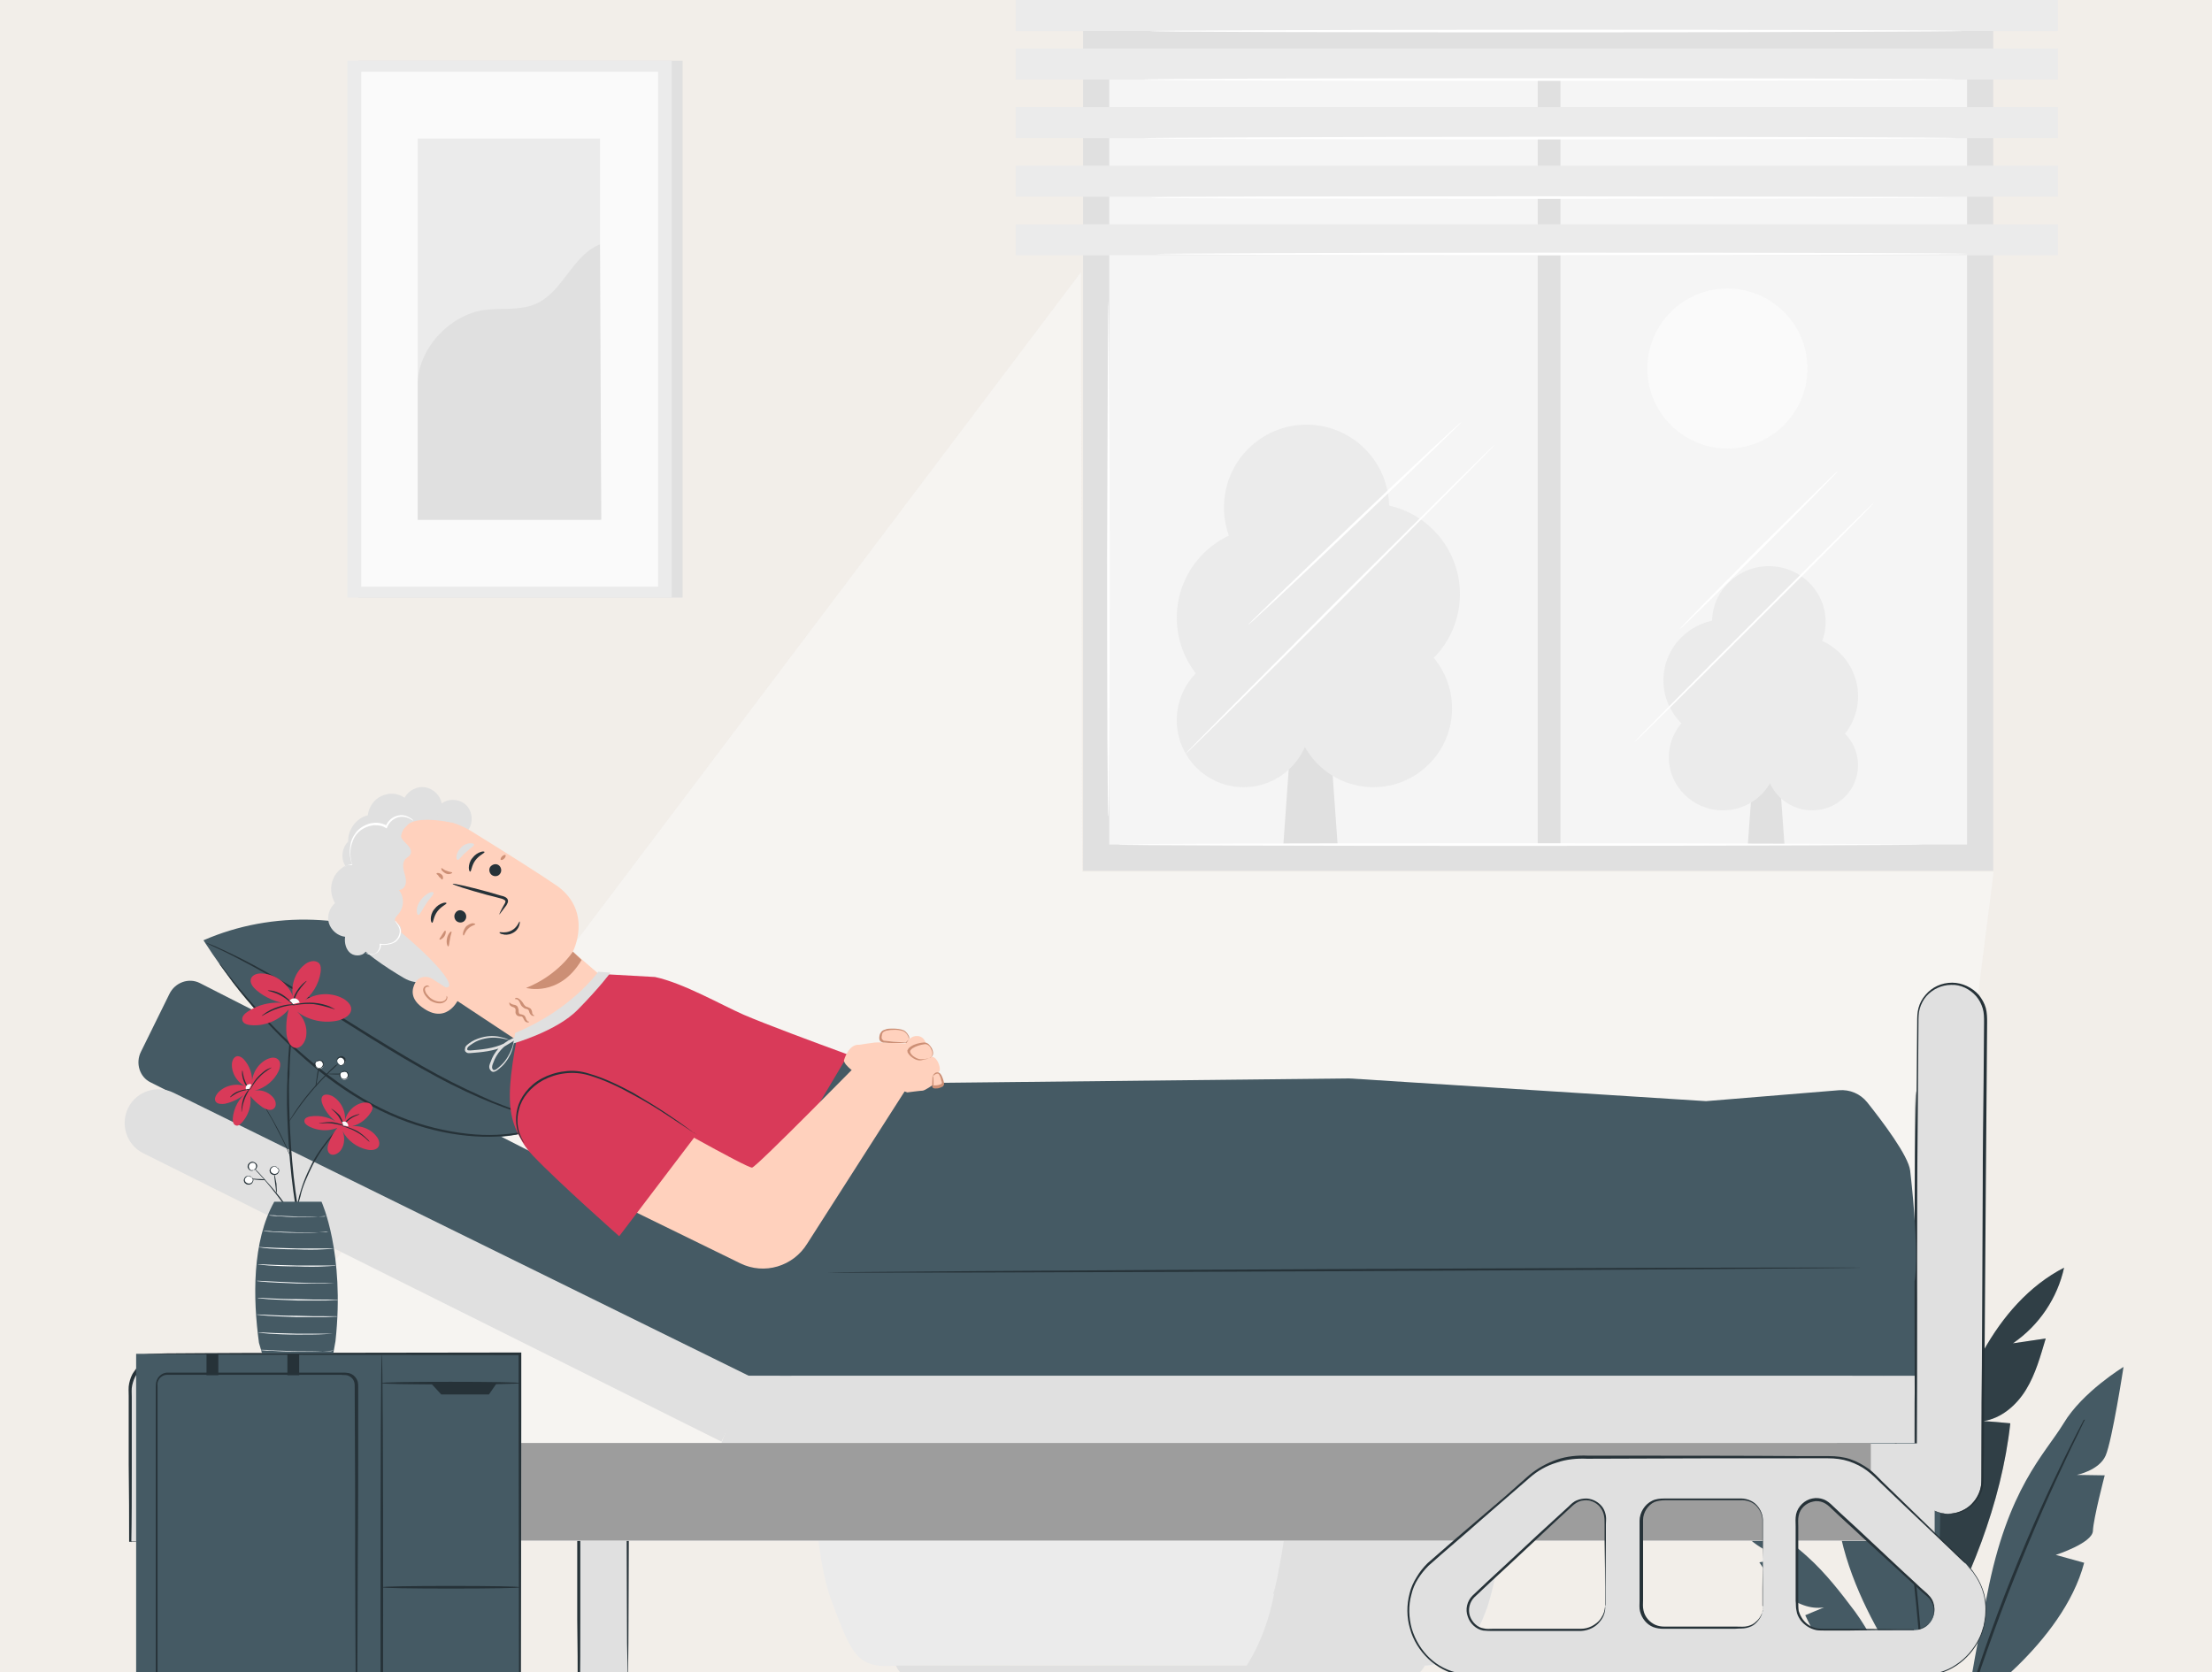 <svg width="250" height="189" viewBox="0 0 250 189" fill="none" xmlns="http://www.w3.org/2000/svg">
<rect x="0" y="0" width="250" height="189" fill="#808080" stroke="none"/>
<g clip-path="url(#clip0_526_36719)">
<rect width="250" height="189" fill="#F2EEE9"/>
<g clip-path="url(#clip1_526_36719)">
<path d="M94.589 163.904C93.007 164.25 91.871 165.732 91.97 167.363C92.118 170.97 92.563 177.295 93.996 181.001C96.071 186.387 96.614 188.512 100.617 188.314C104.619 188.117 161.093 188.314 161.093 188.314C161.093 188.314 166.133 188.512 168.258 181.149C170.333 173.836 175.076 145.424 172.458 140.383C169.839 135.343 158.672 133.762 153.83 134.108C148.939 134.454 139.897 133.07 128.039 147.845L116.329 161.186C116.279 161.186 106.595 161.186 94.589 163.904Z" fill="#EBEBEB"/>
<path d="M133.671 141.718L122.406 173.342H101.506C101.506 173.342 99.875 162.718 96.812 163.459C96.812 163.459 112.129 160.89 116.329 161.186L133.671 141.718Z" fill="#E0E0E0"/>
<path d="M140.687 188.561C140.687 188.561 142.96 185.597 143.998 180.161C145.035 174.775 147.654 163.262 142.318 163.41C142.318 163.41 157.734 163.904 160.896 161.384C164.009 158.864 172.853 141.915 172.853 141.915C172.853 141.915 173.693 148.29 172.408 157.727C171.124 167.165 169.246 178.432 168.06 181.742C167.121 184.262 165.59 187.87 161.143 188.265C156.4 188.71 140.687 188.561 140.687 188.561Z" fill="#E0E0E0"/>
<path d="M101.259 188.265C101.259 188.265 102.296 191.427 108.868 191.427C115.439 191.427 153.731 191.427 153.731 191.427C153.731 191.427 159.414 191.279 161.044 188.265H101.259Z" fill="#E0E0E0"/>
<path d="M143.998 180.211C143.998 180.211 143.998 180.161 144.047 180.062C144.097 179.914 144.097 179.766 144.146 179.568C144.245 179.123 144.393 178.531 144.541 177.74C144.887 176.159 145.332 173.836 145.53 170.921C145.579 169.488 145.628 167.857 145.184 166.227C144.986 165.436 144.591 164.596 143.85 164.102C143.158 163.558 142.17 163.558 141.231 163.706C140.292 163.855 139.403 164.299 138.662 164.942C137.921 165.584 137.278 166.375 136.735 167.264C135.697 169.043 135.055 171.168 134.709 173.342V173.49H134.561C134.412 173.49 134.264 173.49 134.116 173.49C125.074 173.49 116.922 173.441 110.992 173.441C108.028 173.441 105.656 173.392 103.976 173.392C103.186 173.392 102.544 173.391 102.049 173.342C101.852 173.342 101.704 173.342 101.555 173.342C101.456 173.342 101.407 173.342 101.407 173.342C101.407 173.342 101.456 173.342 101.555 173.342C101.704 173.342 101.852 173.342 102.049 173.342C102.494 173.342 103.136 173.342 103.976 173.293C105.656 173.293 108.028 173.243 110.992 173.243C116.922 173.243 125.074 173.194 134.116 173.194C134.264 173.194 134.412 173.194 134.561 173.194L134.412 173.342C134.758 171.118 135.45 168.994 136.488 167.165C137.031 166.227 137.673 165.387 138.464 164.744C139.255 164.102 140.193 163.657 141.182 163.459C141.429 163.41 141.676 163.361 141.923 163.361H142.269L142.614 163.41C142.861 163.41 143.108 163.509 143.306 163.558C143.405 163.608 143.504 163.657 143.652 163.706C143.751 163.756 143.85 163.805 143.948 163.904C144.739 164.497 145.134 165.387 145.332 166.227C145.777 167.907 145.727 169.537 145.628 171.02C145.431 173.935 144.887 176.257 144.541 177.839C144.344 178.629 144.195 179.222 144.047 179.667C143.998 179.865 143.948 180.013 143.899 180.112C143.998 180.161 143.998 180.211 143.998 180.211Z" fill="#E0E0E0"/>
<path d="M77.147 6.868H40.486V67.548H77.147V6.868Z" fill="#E0E0E0"/>
<path d="M75.912 6.868H39.25V67.548H75.912V6.868Z" fill="#EBEBEB"/>
<path d="M74.38 8.104H40.831V66.313H74.38V8.104Z" fill="#FAFAFA"/>
<path d="M67.809 15.664H47.205V58.752H67.809V15.664Z" fill="#EBEBEB"/>
<path d="M47.205 43.533C47.156 39.531 50.763 35.578 54.765 35.034C56.642 34.787 58.668 35.133 60.447 34.392C63.609 33.107 64.647 28.857 67.809 27.622L67.957 58.752H47.205V43.533Z" fill="#E0E0E0"/>
<path d="M122.159 30.785L23.489 161.582L34.507 163.756L217.321 161.483L225.325 98.53H122.307L122.159 30.785Z" fill="#FAFAFA" fill-opacity="0.5"/>
<path d="M223.794 4.348H123.888V96.949H223.794V4.348Z" fill="#F5F5F5"/>
<g clip-path="url(#clip2_526_36719)">
<path d="M148.111 52.455L151.666 102.345H144.555L148.111 52.455Z" fill="#E0E0E0"/>
<ellipse cx="140.555" cy="81.409" rx="7.556" ry="7.573" fill="#EBEBEB"/>
<ellipse cx="155.222" cy="80.073" rx="8.889" ry="8.909" fill="#EBEBEB"/>
<ellipse cx="147.666" cy="57.355" rx="9.333" ry="9.355" fill="#EBEBEB"/>
<ellipse cx="143.222" cy="69.827" rx="10.222" ry="10.245" fill="#EBEBEB"/>
<ellipse cx="154.778" cy="67.155" rx="10.222" ry="10.245" fill="#EBEBEB"/>
</g>
<g clip-path="url(#clip3_526_36719)">
<path d="M199.611 67L197.166 100.6H202.055L199.611 67Z" fill="#E0E0E0"/>
<ellipse rx="5.194" ry="5.1" transform="matrix(-1 0 0 1 204.805 86.5)" fill="#EBEBEB"/>
<ellipse rx="6.111" ry="6" transform="matrix(-1 0 0 1 194.722 85.6)" fill="#EBEBEB"/>
<ellipse rx="6.417" ry="6.3" transform="matrix(-1 0 0 1 199.916 70.3)" fill="#EBEBEB"/>
<ellipse rx="7.028" ry="6.9" transform="matrix(-1 0 0 1 202.972 78.7)" fill="#EBEBEB"/>
<ellipse rx="7.028" ry="6.9" transform="matrix(-1 0 0 1 195.028 76.9)" fill="#EBEBEB"/>
</g>
<path d="M225.276 98.431H122.406V2.866H225.276V98.431ZM125.371 95.467H222.312V5.831H125.371V95.467Z" fill="#E0E0E0"/>
<path d="M176.361 2.619H173.792V96.949H176.361V2.619Z" fill="#E0E0E0"/>
<path d="M232.589 25.349H114.797V28.857H232.589V25.349Z" fill="#EBEBEB"/>
<path d="M232.589 18.728H114.797V22.236H232.589V18.728Z" fill="#EBEBEB"/>
<path d="M232.589 12.106H114.797V15.615H232.589V12.106Z" fill="#EBEBEB"/>
<path d="M232.589 5.485H114.797V8.993H232.589V5.485Z" fill="#EBEBEB"/>
<path d="M232.589 0H114.797V3.508H232.589V0Z" fill="#EBEBEB"/>
<path d="M201.625 48.05C205.156 44.518 205.156 38.793 201.625 35.261C198.094 31.73 192.369 31.73 188.838 35.261C185.307 38.793 185.307 44.518 188.838 48.049C192.369 51.581 198.094 51.581 201.625 48.05Z" fill="#FAFAFA"/>
<path d="M217.371 95.467C217.371 95.516 197.014 95.615 171.865 95.615C146.715 95.615 126.359 95.565 126.359 95.467C126.359 95.368 146.715 95.318 171.865 95.318C196.965 95.318 217.371 95.417 217.371 95.467Z" fill="white"/>
<path d="M125.272 33.996C125.321 33.996 125.42 47.041 125.42 63.15C125.42 79.259 125.371 92.304 125.272 92.304C125.173 92.304 125.124 79.259 125.124 63.15C125.173 47.041 125.222 33.996 125.272 33.996Z" fill="white"/>
<path d="M168.95 50.253C168.999 50.303 161.192 58.16 151.557 67.845C141.873 77.53 134.017 85.287 133.968 85.238C133.918 85.189 141.725 77.332 151.36 67.647C161.044 58.011 168.9 50.204 168.95 50.253Z" fill="white"/>
<path d="M165.244 47.635C165.293 47.684 159.908 52.872 153.237 59.247C146.567 65.621 141.083 70.71 141.033 70.661C140.984 70.612 146.37 65.423 153.04 59.049C159.71 52.675 165.194 47.585 165.244 47.635Z" fill="white"/>
<path d="M211.837 56.776C211.886 56.825 205.858 62.953 198.348 70.414C190.838 77.925 184.76 83.953 184.711 83.904C184.662 83.855 190.69 77.727 198.2 70.266C205.661 62.755 211.787 56.727 211.837 56.776Z" fill="white"/>
<path d="M207.736 53.218C207.785 53.268 203.832 57.319 198.892 62.261C193.951 67.202 189.899 71.155 189.85 71.106C189.8 71.056 193.753 67.004 198.694 62.063C203.635 57.171 207.686 53.169 207.736 53.218Z" fill="white"/>
<path d="M222.41 28.709C222.41 28.759 201.905 28.857 176.559 28.857C151.261 28.857 130.707 28.808 130.707 28.709C130.707 28.66 151.212 28.561 176.559 28.561C201.905 28.561 222.41 28.61 222.41 28.709Z" fill="white"/>
<path d="M220.088 22.335C220.088 22.384 199.929 22.483 175.076 22.483C150.223 22.483 130.064 22.434 130.064 22.335C130.064 22.236 150.223 22.187 175.076 22.187C199.929 22.236 220.088 22.285 220.088 22.335Z" fill="white"/>
<path d="M221.076 15.615C221.076 15.664 200.522 15.763 175.175 15.763C149.828 15.763 129.274 15.713 129.274 15.615C129.274 15.565 149.828 15.466 175.175 15.466C200.522 15.466 221.076 15.516 221.076 15.615Z" fill="white"/>
<path d="M221.076 8.993C221.076 9.043 200.522 9.141 175.175 9.141C149.828 9.141 129.274 9.092 129.274 8.993C129.274 8.894 149.828 8.845 175.175 8.845C200.522 8.845 221.076 8.894 221.076 8.993Z" fill="white"/>
<path d="M221.768 3.508C221.768 3.558 201.214 3.657 175.867 3.657C150.52 3.657 129.966 3.607 129.966 3.508C129.966 3.459 150.52 3.36 175.867 3.36C201.214 3.36 221.768 3.41 221.768 3.508Z" fill="white"/>
<path d="M233.28 143.299C229.328 145.325 226.314 148.833 224.14 152.737C221.966 156.591 220.582 160.841 219.199 165.09L217.963 186.832C222.559 179.025 226.215 169.883 227.203 160.89C226.165 160.791 225.177 160.692 224.14 160.643C226.165 160.346 227.895 158.864 228.982 157.085C230.069 155.306 230.612 153.28 231.205 151.304C229.97 151.501 228.735 151.65 227.499 151.847C230.464 149.821 232.539 146.708 233.28 143.299Z" fill="#455A64"/>
<g opacity="0.3">
<path d="M233.28 143.299C229.328 145.325 226.314 148.833 224.14 152.737C221.966 156.591 220.582 160.841 219.199 165.09L217.963 186.832C222.559 179.025 226.215 169.883 227.203 160.89C226.165 160.791 225.177 160.692 224.14 160.643C226.165 160.346 227.895 158.864 228.982 157.085C230.069 155.306 230.612 153.28 231.205 151.304C229.97 151.501 228.735 151.65 227.499 151.847C230.464 149.821 232.539 146.708 233.28 143.299Z" fill="black"/>
</g>
<path d="M217.321 191.872C217.321 191.872 207.39 179.963 207.489 168.598H211.491C211.491 168.598 207.143 165.732 207.489 164.102C207.835 162.471 207.933 156.393 207.933 156.393L211.59 157.332C211.59 157.332 208.823 155.949 208.477 153.774C208.131 151.6 209.267 141.47 209.267 141.47C209.267 141.47 213.764 146.165 215.147 151.007C216.531 155.85 220.137 161.433 219.1 176.159C218.062 190.884 217.321 191.872 217.321 191.872Z" fill="#455A64"/>
<path d="M222.361 193.009C222.361 193.009 233.132 185.844 235.553 176.653L232.342 175.763C232.342 175.763 236.492 174.429 236.541 173.046C236.591 171.662 237.875 166.77 237.875 166.77L234.713 166.721C234.713 166.721 237.233 166.227 237.974 164.547C238.715 162.866 240 154.516 240 154.516C240 154.516 235.356 157.332 233.231 160.89C231.057 164.448 226.907 168.203 224.584 180.26C222.163 192.267 222.361 193.009 222.361 193.009Z" fill="#455A64"/>
<path d="M212.034 151.847C212.034 151.847 212.034 151.897 212.084 151.946C212.084 152.045 212.133 152.144 212.183 152.292C212.281 152.638 212.38 153.083 212.528 153.725C212.825 154.96 213.171 156.739 213.615 158.963C214.455 163.361 215.444 169.537 216.284 176.356C217.074 183.175 217.469 189.401 217.667 193.898C217.766 196.122 217.815 197.95 217.815 199.235C217.815 199.828 217.815 200.322 217.815 200.668C217.815 200.816 217.815 200.964 217.815 201.063C217.815 201.162 217.815 201.211 217.815 201.211C217.815 201.211 217.815 201.162 217.815 201.063C217.815 200.964 217.815 200.816 217.815 200.668C217.815 200.322 217.766 199.828 217.766 199.235C217.716 197.999 217.667 196.171 217.519 193.898C217.272 189.401 216.827 183.225 216.037 176.406C215.246 169.587 214.258 163.459 213.467 159.062C213.072 156.838 212.726 155.059 212.479 153.824C212.38 153.231 212.281 152.737 212.183 152.391C212.133 152.243 212.133 152.094 212.133 151.996C212.034 151.897 212.034 151.847 212.034 151.847Z" fill="#263238"/>
<path d="M215.938 199.136C215.938 199.136 206.846 188.808 204.03 182.582L206.155 181.693C204.623 181.94 203.042 181.298 201.807 180.26C200.621 179.272 199.731 177.938 198.842 176.603L201.658 176.109C199.089 175.368 196.866 173.639 195.532 171.366C198.842 171.909 201.856 173.737 204.327 176.01C206.352 177.839 208.032 180.013 209.663 182.187C210.453 183.274 211.145 184.411 211.738 185.597C213.27 188.759 215.938 195.38 215.938 199.136Z" fill="#455A64"/>
<path d="M235.652 160.445C235.652 160.445 235.652 160.495 235.603 160.544C235.553 160.643 235.504 160.742 235.454 160.84C235.306 161.137 235.158 161.483 234.911 161.977C234.417 162.965 233.725 164.398 232.885 166.227C231.205 169.784 229.031 174.824 226.857 180.408C224.683 186.041 222.954 191.23 221.768 194.985C221.175 196.863 220.73 198.395 220.385 199.482C220.236 199.976 220.088 200.421 220.039 200.717C219.989 200.865 219.989 200.964 219.94 201.014C219.94 201.063 219.89 201.112 219.89 201.112C219.89 201.112 219.89 201.063 219.89 201.014C219.89 200.915 219.94 200.816 219.989 200.668C220.088 200.371 220.187 199.976 220.286 199.432C220.582 198.345 221.027 196.813 221.57 194.936C222.707 191.131 224.387 185.942 226.561 180.309C228.735 174.676 230.958 169.685 232.687 166.128C233.527 164.349 234.269 162.916 234.763 161.928C235.01 161.433 235.207 161.088 235.356 160.791C235.405 160.692 235.454 160.593 235.504 160.495C235.652 160.495 235.652 160.445 235.652 160.445Z" fill="#263238"/>
<path d="M216.728 203.583C216.728 203.583 216.679 203.336 216.58 202.842C216.531 202.348 216.382 201.656 216.234 200.816C215.888 199.136 215.295 196.813 214.406 194.343C213.467 191.872 212.38 189.747 211.54 188.265C211.096 187.524 210.75 186.931 210.503 186.535C210.256 186.14 210.107 185.893 210.107 185.893C210.107 185.893 210.305 186.091 210.552 186.486C210.849 186.881 211.244 187.474 211.689 188.215C212.578 189.698 213.714 191.823 214.653 194.293C215.592 196.764 216.135 199.086 216.432 200.816C216.58 201.656 216.679 202.348 216.728 202.842C216.728 203.336 216.728 203.583 216.728 203.583Z" fill="#263238"/>
<path d="M87.968 158.123L17.016 122.347C15.781 121.754 15.287 120.173 15.929 118.889L19.141 112.366C19.783 111.032 21.364 110.488 22.599 111.131L88.709 144.831C89.944 145.473 91.624 148.734 90.982 150.019L91.476 151.995L87.968 158.123Z" fill="#455A64"/>
<path d="M70.922 173.046H65.388V190.834H70.922V173.046Z" fill="#E0E0E0"/>
<path d="M70.922 190.834C70.922 190.834 70.922 190.686 70.922 190.488C70.922 190.241 70.922 189.896 70.922 189.5C70.922 188.611 70.922 187.326 70.872 185.745C70.872 182.582 70.823 178.135 70.823 173.046L70.971 173.194C69.242 173.194 67.364 173.194 65.437 173.194C65.684 172.947 65.487 173.144 65.585 173.046V173.095V173.194V173.342V173.688V174.33C65.585 174.775 65.585 175.22 65.585 175.664C65.585 176.554 65.585 177.394 65.585 178.234C65.585 179.914 65.585 181.495 65.585 183.027C65.585 186.041 65.585 188.71 65.536 190.785L65.437 190.686C67.166 190.686 68.501 190.736 69.489 190.736C69.933 190.736 70.329 190.736 70.576 190.736C70.773 190.834 70.922 190.834 70.922 190.834C70.922 190.834 70.823 190.834 70.576 190.834C70.329 190.834 69.933 190.834 69.489 190.834C68.501 190.834 67.117 190.884 65.388 190.884H65.289V190.785C65.289 188.66 65.289 186.041 65.24 183.027C65.24 181.495 65.24 179.914 65.24 178.234C65.24 177.394 65.24 176.554 65.24 175.664C65.24 175.22 65.24 174.775 65.24 174.33V173.688V173.342V173.194V173.095V173.046C65.289 172.996 65.091 173.194 65.388 172.897C67.315 172.897 69.143 172.897 70.922 172.897H71.07V173.046C71.07 178.135 71.02 182.632 71.02 185.794C71.02 187.375 70.971 188.611 70.971 189.5C70.971 189.896 70.971 190.241 70.971 190.488C70.922 190.736 70.922 190.834 70.922 190.834Z" fill="#263238"/>
<path d="M84.311 155.504L81.545 163.113H219.495V155.504H84.311Z" fill="#E0E0E0"/>
<path d="M216.333 143.299H88.165C86.881 143.299 85.843 144.336 85.843 145.621V153.181C85.843 154.466 86.881 155.504 88.165 155.504H216.382C217.667 155.504 218.705 154.466 218.705 153.181V145.621C218.655 144.336 217.618 143.299 216.333 143.299Z" fill="#455A64"/>
<path d="M220.187 171.118C218.062 171.118 216.382 169.389 216.382 167.314L216.728 115.034C216.728 112.959 218.458 111.279 220.533 111.279C222.657 111.279 224.337 113.008 224.337 115.084L223.942 167.363C223.942 169.438 222.262 171.118 220.187 171.118Z" fill="#E0E0E0"/>
<path d="M220.187 171.118C220.187 171.069 220.632 171.168 221.472 170.871C221.867 170.723 222.361 170.476 222.806 170.031C223.25 169.587 223.646 168.994 223.843 168.203C223.942 167.808 223.942 167.412 223.942 166.918C223.942 166.474 223.942 165.979 223.942 165.485C223.942 164.497 223.942 163.41 223.942 162.273C223.942 159.951 223.942 157.332 223.991 154.417C224.041 148.586 224.041 141.717 224.09 134.009C224.09 130.155 224.14 126.152 224.189 121.952C224.189 119.877 224.238 117.752 224.238 115.578C224.238 115.034 224.238 114.491 224.09 113.997C223.942 113.502 223.695 113.008 223.349 112.613C222.657 111.822 221.62 111.279 220.533 111.328C219.446 111.328 218.408 111.822 217.716 112.613C217.371 113.008 217.124 113.502 216.975 113.997C216.827 114.491 216.827 115.034 216.827 115.578C216.827 117.752 216.778 119.877 216.778 121.952C216.728 126.152 216.728 130.155 216.679 134.009C216.629 141.668 216.58 148.586 216.531 154.417C216.481 157.332 216.481 159.951 216.481 162.273C216.481 163.41 216.481 164.497 216.432 165.485C216.432 165.979 216.432 166.474 216.432 166.918C216.432 167.363 216.432 167.808 216.531 168.203C216.728 168.994 217.124 169.587 217.568 170.031C218.013 170.476 218.507 170.723 218.902 170.871C219.693 171.168 220.187 171.118 220.187 171.118C220.187 171.118 220.088 171.118 219.841 171.118C219.643 171.118 219.298 171.069 218.902 170.921C218.507 170.773 218.013 170.525 217.568 170.081C217.321 169.883 217.124 169.587 216.926 169.29C216.728 168.994 216.58 168.598 216.481 168.203C216.382 167.808 216.333 167.363 216.382 166.918C216.382 166.474 216.382 165.979 216.382 165.485C216.382 164.497 216.382 163.41 216.382 162.273C216.382 159.951 216.382 157.332 216.432 154.417C216.481 148.586 216.481 141.668 216.531 134.009C216.531 130.155 216.58 126.152 216.629 121.952C216.629 119.877 216.679 117.752 216.679 115.578C216.679 115.034 216.679 114.491 216.827 113.947C216.975 113.404 217.222 112.909 217.618 112.465C218.359 111.575 219.446 111.081 220.632 111.081C221.768 111.081 222.904 111.625 223.646 112.465C223.991 112.909 224.288 113.404 224.436 113.947C224.584 114.491 224.584 115.084 224.584 115.578C224.584 117.752 224.535 119.877 224.535 121.952C224.486 126.152 224.485 130.155 224.436 134.009C224.387 141.668 224.337 148.586 224.288 154.417C224.238 157.332 224.238 159.951 224.238 162.273C224.238 163.41 224.238 164.497 224.189 165.485C224.189 165.979 224.189 166.474 224.189 166.918C224.189 167.363 224.189 167.808 224.09 168.203C223.893 168.994 223.448 169.636 223.003 170.081C222.559 170.525 222.064 170.773 221.669 170.921C221.274 171.069 220.928 171.118 220.73 171.118C220.286 171.118 220.187 171.118 220.187 171.118Z" fill="#263238"/>
<path d="M216.531 123.336C216.58 123.336 216.679 133.96 216.679 147.054C216.679 160.149 216.629 170.773 216.531 170.773C216.481 170.773 216.382 160.149 216.382 147.054C216.382 134.009 216.432 123.336 216.531 123.336Z" fill="#263238"/>
<path d="M211.441 163.113H17.016V174.133H211.441V163.113Z" fill="#E0E0E0"/>
<path d="M218.655 163.163H24.23V174.182H218.655V163.163Z" fill="#E0E0E0"/>
<g opacity="0.3">
<path d="M211.441 163.113H17.016V174.133H211.441V163.113Z" fill="black"/>
</g>
<path d="M222.163 176.752L211.689 166.671C210.354 165.386 208.625 164.695 206.797 164.695H178.683C176.509 164.695 174.385 165.485 172.705 166.918C170.086 169.142 165.936 172.799 161.686 176.505C156.548 180.952 159.71 189.401 166.528 189.401H217.074C223.695 189.401 226.956 181.347 222.163 176.752ZM181.401 181.545C181.401 183.027 180.165 184.262 178.683 184.262H168.159C166.133 184.262 165.145 181.792 166.627 180.408L177.646 170.18C179.078 168.845 181.401 169.883 181.401 171.81V181.545ZM199.237 181.643C199.237 182.928 198.2 184.015 196.866 184.015H187.824C186.539 184.015 185.452 182.978 185.452 181.643V171.909C185.452 170.624 186.49 169.537 187.824 169.537H196.866C198.15 169.537 199.237 170.575 199.237 171.909V181.643ZM216.382 184.262H205.858C204.376 184.262 203.141 183.027 203.141 181.545V171.81C203.141 169.834 205.463 168.845 206.896 170.18L217.914 180.408C219.396 181.792 218.408 184.262 216.382 184.262Z" fill="#E0E0E0"/>
<path d="M216.382 184.262C216.382 184.262 216.58 184.262 216.877 184.164C217.173 184.114 217.667 183.917 218.062 183.422C218.458 182.928 218.754 182.138 218.408 181.298C218.359 181.199 218.309 181.1 218.26 181.001C218.211 180.902 218.112 180.803 218.062 180.705C217.964 180.606 217.914 180.556 217.815 180.458C217.716 180.359 217.618 180.309 217.519 180.211C217.124 179.865 216.728 179.519 216.333 179.123C214.653 177.592 212.677 175.763 210.453 173.737C209.366 172.7 208.18 171.662 206.995 170.526C206.698 170.229 206.402 169.982 206.056 169.834C205.71 169.685 205.265 169.636 204.919 169.735C204.129 169.883 203.437 170.526 203.289 171.316C203.19 171.711 203.24 172.156 203.24 172.551C203.24 172.996 203.24 173.391 203.24 173.836C203.24 174.676 203.24 175.516 203.24 176.307C203.24 177.938 203.24 179.519 203.24 181.001C203.24 181.396 203.24 181.742 203.289 182.088C203.388 182.434 203.536 182.731 203.734 183.027C204.129 183.571 204.722 183.966 205.364 184.065C205.661 184.114 206.006 184.114 206.303 184.114C206.649 184.114 206.945 184.114 207.242 184.114C207.884 184.114 208.477 184.114 209.02 184.114C211.293 184.114 213.121 184.164 214.406 184.164C215.048 184.164 215.493 184.164 215.888 184.164C216.037 184.164 216.185 184.164 216.284 184.164C216.333 184.262 216.382 184.262 216.382 184.262C216.382 184.262 216.333 184.262 216.234 184.262C216.135 184.262 215.987 184.262 215.839 184.262C215.493 184.262 214.999 184.262 214.357 184.262C213.072 184.262 211.244 184.262 208.971 184.312C208.428 184.312 207.785 184.312 207.192 184.312C206.896 184.312 206.55 184.312 206.254 184.312C205.957 184.312 205.611 184.312 205.265 184.262C204.574 184.114 203.931 183.719 203.487 183.126C203.289 182.829 203.091 182.484 203.042 182.088C202.943 181.693 202.993 181.347 202.943 180.952C202.943 179.469 202.943 177.888 202.943 176.257C202.943 175.417 202.943 174.627 202.943 173.787C202.943 173.342 202.943 172.947 202.943 172.502C202.943 172.057 202.894 171.662 202.993 171.168C203.19 170.278 203.981 169.537 204.821 169.389C205.265 169.29 205.71 169.34 206.105 169.488C206.501 169.636 206.846 169.933 207.143 170.229C208.329 171.366 209.515 172.403 210.602 173.441C212.776 175.467 214.752 177.345 216.432 178.876C216.827 179.272 217.222 179.618 217.618 179.963C217.815 180.112 217.963 180.309 218.161 180.507C218.211 180.606 218.309 180.705 218.359 180.803C218.408 180.902 218.458 181.001 218.507 181.149C218.803 182.039 218.507 182.879 218.112 183.373C217.667 183.867 217.173 184.065 216.877 184.114C216.58 184.312 216.382 184.262 216.382 184.262Z" fill="#263238"/>
<path d="M199.237 181.644C199.237 181.644 199.237 181.594 199.237 181.495C199.237 181.396 199.237 181.248 199.237 181.1C199.237 180.754 199.237 180.211 199.237 179.568C199.237 178.234 199.237 176.307 199.188 173.935C199.188 173.342 199.188 172.7 199.188 172.057C199.237 171.415 198.99 170.773 198.546 170.278C198.101 169.784 197.409 169.537 196.668 169.587C195.927 169.587 195.186 169.587 194.395 169.587C192.814 169.587 191.184 169.587 189.504 169.587C189.059 169.587 188.664 169.587 188.219 169.587C187.774 169.587 187.379 169.636 186.984 169.784C186.243 170.13 185.699 170.97 185.699 171.81C185.699 173.639 185.699 175.368 185.699 177.097C185.699 177.938 185.699 178.778 185.699 179.618C185.699 180.013 185.699 180.458 185.699 180.853C185.699 181.248 185.65 181.644 185.749 182.039C185.897 182.78 186.44 183.373 187.083 183.669C187.429 183.818 187.774 183.867 188.12 183.867C188.466 183.867 188.812 183.867 189.158 183.867C190.541 183.867 191.826 183.867 193.012 183.867C194.198 183.867 195.285 183.867 196.223 183.867C196.718 183.867 197.113 183.917 197.508 183.818C197.903 183.719 198.2 183.571 198.447 183.324C198.941 182.928 199.139 182.385 199.237 182.088C199.237 181.841 199.237 181.644 199.237 181.644C199.237 181.644 199.287 181.841 199.188 182.187C199.139 182.533 198.941 183.027 198.397 183.521C198.15 183.768 197.805 183.917 197.409 184.015C197.014 184.114 196.569 184.065 196.075 184.114C195.136 184.114 194.049 184.114 192.864 184.114C191.678 184.114 190.393 184.114 189.01 184.114C188.664 184.114 188.318 184.114 187.972 184.114C187.626 184.114 187.231 184.065 186.836 183.917C186.095 183.62 185.551 182.928 185.353 182.138C185.255 181.742 185.304 181.347 185.304 180.952C185.304 180.556 185.304 180.161 185.304 179.716C185.304 178.876 185.304 178.036 185.304 177.196C185.304 175.516 185.304 173.737 185.304 171.909C185.304 170.97 185.897 170.031 186.737 169.636C187.132 169.438 187.626 169.389 188.071 169.389C188.516 169.389 188.911 169.389 189.356 169.389C191.035 169.389 192.715 169.389 194.247 169.389C195.038 169.389 195.779 169.389 196.52 169.389C197.261 169.34 198.052 169.587 198.546 170.13C199.04 170.674 199.287 171.366 199.237 172.057C199.237 172.7 199.237 173.342 199.237 173.935C199.237 176.307 199.188 178.185 199.188 179.568C199.188 180.211 199.188 180.705 199.188 181.1C199.188 181.248 199.188 181.396 199.188 181.495C199.237 181.594 199.237 181.644 199.237 181.644Z" fill="#263238"/>
<path d="M181.401 181.545C181.401 181.545 181.401 181.495 181.401 181.396C181.401 181.298 181.401 181.149 181.401 181.001C181.401 180.655 181.401 180.161 181.401 179.519C181.401 178.234 181.401 176.406 181.351 174.133C181.351 173.589 181.351 172.947 181.351 172.354C181.351 172.057 181.351 171.711 181.302 171.415C181.252 171.118 181.154 170.822 180.956 170.525C180.61 169.982 179.968 169.636 179.325 169.587C178.98 169.587 178.634 169.636 178.337 169.784C178.041 169.933 177.744 170.18 177.497 170.427C175.274 172.453 172.902 174.726 170.333 177.097C169.048 178.283 167.813 179.42 166.627 180.556C166.084 181.1 165.886 181.94 166.133 182.681C166.38 183.373 166.973 183.966 167.665 184.065C168.011 184.164 168.357 184.114 168.752 184.114C169.098 184.114 169.493 184.114 169.839 184.114C170.531 184.114 171.222 184.114 171.914 184.114C173.248 184.114 174.483 184.114 175.62 184.114C176.756 184.114 177.794 184.114 178.683 184.114C179.573 184.114 180.264 183.669 180.709 183.225C181.104 182.78 181.302 182.286 181.351 181.94C181.401 181.742 181.401 181.545 181.401 181.545C181.401 181.545 181.45 181.742 181.401 182.039C181.351 182.385 181.203 182.879 180.758 183.373C180.363 183.867 179.622 184.312 178.683 184.361C177.794 184.361 176.756 184.361 175.62 184.361C174.483 184.361 173.248 184.361 171.914 184.361C171.222 184.361 170.58 184.361 169.839 184.361C169.493 184.361 169.147 184.361 168.752 184.361C168.406 184.361 168.011 184.361 167.615 184.312C166.825 184.164 166.133 183.521 165.886 182.731C165.59 181.94 165.787 181.001 166.43 180.359C167.615 179.222 168.851 178.086 170.135 176.9C172.655 174.528 175.076 172.304 177.3 170.278C177.547 170.031 177.843 169.735 178.238 169.587C178.584 169.438 178.98 169.389 179.325 169.389C180.067 169.438 180.758 169.834 181.154 170.427C181.351 170.723 181.45 171.069 181.499 171.366C181.549 171.711 181.499 172.008 181.499 172.304C181.499 172.947 181.499 173.54 181.499 174.083C181.499 176.356 181.45 178.185 181.45 179.469C181.45 180.112 181.45 180.556 181.45 180.952C181.45 181.1 181.45 181.248 181.45 181.347C181.45 181.495 181.401 181.545 181.401 181.545Z" fill="#263238"/>
<path d="M222.163 176.752C222.163 176.752 222.262 176.85 222.46 177.048C222.559 177.147 222.657 177.246 222.806 177.394C222.855 177.443 222.954 177.542 223.003 177.641C223.053 177.74 223.151 177.839 223.201 177.937C223.794 178.778 224.535 180.211 224.486 182.187C224.486 182.681 224.387 183.175 224.288 183.719C224.14 184.262 223.991 184.806 223.695 185.349C223.151 186.437 222.312 187.474 221.126 188.265C219.94 189.055 218.458 189.5 216.877 189.451C215.295 189.451 213.616 189.451 211.886 189.451C204.87 189.451 196.52 189.451 187.231 189.5C182.587 189.5 177.744 189.5 172.655 189.5C171.371 189.5 170.135 189.5 168.851 189.5C168.208 189.5 167.566 189.5 166.924 189.5C166.281 189.5 165.59 189.5 164.947 189.352C163.663 189.105 162.428 188.463 161.439 187.524C160.451 186.585 159.71 185.399 159.364 184.114C158.969 182.829 158.969 181.396 159.315 180.112C159.463 179.469 159.759 178.827 160.105 178.283C160.451 177.69 160.846 177.196 161.341 176.702C163.317 174.973 165.244 173.293 167.171 171.662C169.098 170.031 170.975 168.401 172.803 166.77C173.742 165.979 174.829 165.386 175.966 164.991C177.102 164.596 178.337 164.497 179.474 164.546C188.763 164.546 197.113 164.546 204.129 164.596C205.018 164.596 205.858 164.596 206.698 164.596C207.538 164.596 208.378 164.695 209.119 164.942C209.86 165.189 210.552 165.584 211.194 166.029C211.787 166.474 212.281 167.017 212.776 167.511C214.752 169.438 216.481 171.118 217.914 172.502C219.298 173.886 220.385 174.923 221.175 175.664C221.521 176.01 221.817 176.307 222.015 176.505C222.114 176.603 222.163 176.752 222.163 176.752C222.163 176.752 222.064 176.653 221.867 176.505C221.669 176.307 221.373 176.06 221.027 175.714C220.286 174.973 219.149 173.935 217.766 172.601C216.333 171.267 214.604 169.587 212.578 167.66C212.084 167.165 211.59 166.671 210.997 166.227C210.404 165.782 209.712 165.436 208.971 165.189C208.23 164.942 207.439 164.843 206.599 164.843C205.759 164.843 204.919 164.843 204.03 164.843C197.014 164.843 188.664 164.843 179.375 164.892C178.238 164.843 177.053 164.942 175.916 165.337C174.78 165.683 173.742 166.276 172.853 167.067C171.025 168.648 169.147 170.278 167.22 171.958C165.343 173.639 163.366 175.269 161.439 176.999C160.995 177.443 160.599 177.937 160.254 178.481C159.908 179.025 159.661 179.618 159.512 180.26C159.167 181.495 159.216 182.879 159.562 184.114C159.957 185.399 160.649 186.535 161.588 187.425C162.526 188.314 163.712 188.907 164.997 189.154C165.639 189.303 166.281 189.303 166.924 189.303C167.566 189.303 168.208 189.303 168.851 189.303C170.135 189.303 171.42 189.303 172.655 189.303C177.695 189.303 182.587 189.303 187.231 189.303C196.52 189.303 204.87 189.303 211.886 189.352C213.616 189.352 215.295 189.352 216.877 189.352C218.458 189.352 219.94 188.957 221.076 188.166C222.213 187.425 223.053 186.387 223.596 185.349C223.893 184.806 224.041 184.262 224.189 183.768C224.288 183.225 224.387 182.731 224.387 182.236C224.486 180.26 223.744 178.827 223.151 177.987C223.102 177.888 223.003 177.789 222.954 177.69C222.855 177.592 222.806 177.542 222.756 177.443C222.608 177.295 222.509 177.196 222.41 177.048C222.262 176.85 222.163 176.752 222.163 176.752Z" fill="#263238"/>
<path d="M81.545 162.965L16.176 130.352C14.299 129.414 13.557 127.091 14.496 125.213C15.435 123.336 17.757 122.595 19.635 123.533L84.904 155.652L81.545 162.965Z" fill="#E0E0E0"/>
<path d="M47.6 107.178C40.09 103.224 30.801 102.879 22.995 106.288C28.43 114.738 35.297 121.755 44.488 125.856C47.304 127.091 50.219 128.129 53.233 128.425C56.297 128.771 59.459 128.376 62.176 126.943C60.645 118.641 55.111 111.131 47.6 107.178Z" fill="#455A64"/>
<path d="M61.731 126.597C61.731 126.597 61.682 126.597 61.633 126.597C61.534 126.597 61.435 126.548 61.287 126.498C60.99 126.449 60.595 126.35 60.052 126.202C58.965 125.905 57.482 125.411 55.605 124.67C53.777 123.929 51.603 122.94 49.33 121.705C47.008 120.47 44.537 118.987 41.968 117.406C39.398 115.775 36.977 114.293 34.754 112.86C32.531 111.477 30.505 110.291 28.776 109.352C27.046 108.413 25.613 107.672 24.625 107.227C24.131 106.98 23.736 106.832 23.489 106.683C23.39 106.634 23.291 106.585 23.192 106.535C23.143 106.486 23.093 106.486 23.093 106.486C23.093 106.486 23.143 106.486 23.192 106.535C23.291 106.585 23.39 106.585 23.489 106.634C23.736 106.733 24.18 106.881 24.674 107.128C25.663 107.573 27.145 108.265 28.874 109.204C30.604 110.142 32.679 111.328 34.902 112.662C37.126 114.046 39.547 115.578 42.116 117.159C44.685 118.74 47.156 120.223 49.429 121.458C51.701 122.693 53.875 123.682 55.654 124.472C57.482 125.213 59.014 125.757 60.052 126.053C60.595 126.251 60.99 126.35 61.287 126.399C61.435 126.449 61.534 126.449 61.583 126.498C61.682 126.597 61.731 126.597 61.731 126.597Z" fill="#263238"/>
<path d="M62.522 126.992C62.522 126.992 62.473 126.992 62.423 127.042C62.324 127.091 62.226 127.141 62.127 127.19C61.83 127.289 61.435 127.486 60.892 127.635C59.804 127.981 58.174 128.376 56.148 128.475C54.122 128.574 51.652 128.376 49.033 127.734C46.415 127.091 43.598 126.004 40.93 124.423C38.213 122.842 35.89 121.013 33.865 119.185C31.839 117.406 30.208 115.627 28.825 114.095C27.491 112.564 26.453 111.279 25.811 110.34C25.465 109.895 25.218 109.5 25.02 109.253C24.922 109.154 24.872 109.055 24.823 108.956C24.773 108.907 24.773 108.858 24.773 108.858C24.773 108.858 24.823 108.907 24.872 108.956C24.922 109.006 25.02 109.105 25.07 109.203C25.267 109.451 25.515 109.796 25.86 110.241C26.552 111.131 27.59 112.415 28.973 113.947C30.307 115.479 31.987 117.208 34.013 118.987C36.039 120.766 38.361 122.595 41.029 124.176C43.697 125.757 46.464 126.844 49.083 127.486C51.701 128.129 54.122 128.376 56.148 128.277C58.174 128.178 59.804 127.832 60.892 127.536C61.435 127.388 61.83 127.239 62.127 127.141C62.275 127.091 62.374 127.042 62.473 127.042C62.473 126.992 62.522 126.992 62.522 126.992Z" fill="#263238"/>
<path d="M56.544 96.257C56.642 96.257 56.692 96.504 56.544 96.702C56.395 96.949 56.198 96.999 56.148 96.949C56.099 96.9 56.148 96.702 56.247 96.554C56.346 96.406 56.445 96.257 56.544 96.257Z" fill="#CC8F75"/>
<path d="M38.904 97.641C38.509 96.85 38.707 95.763 39.349 95.121C39.3 93.787 40.288 92.452 41.572 92.156C41.671 91.217 42.264 90.377 43.104 89.982C43.944 89.586 44.982 89.636 45.723 90.179C46.168 89.339 47.156 88.845 48.045 88.993C48.984 89.142 49.774 89.932 49.923 90.822C50.763 90.179 52.097 90.328 52.788 91.118C53.48 91.909 53.48 93.243 52.788 93.984L41.177 98.827C40.288 98.975 39.3 98.481 38.904 97.641Z" fill="#E0E0E0"/>
<path d="M53.233 93.935C49.181 91.464 43.895 92.502 41.078 96.356L40.782 96.751C38.015 101.05 40.14 105.794 44.537 108.413L58.718 117.801L70.18 112.267L64.745 107.573C64.745 107.573 67.018 103.175 63.066 100.21C61.139 98.876 56.988 96.257 53.233 93.935Z" fill="#FFD1BD"/>
<path d="M64.745 107.573C64.745 107.573 63.066 110.241 59.459 111.674C59.459 111.674 63.214 112.761 65.734 108.512L64.745 107.573Z" fill="#CC8F75"/>
<path d="M56.346 97.789C56.642 97.987 56.741 98.431 56.544 98.728C56.346 99.074 55.901 99.123 55.605 98.926C55.308 98.728 55.209 98.283 55.407 97.987C55.654 97.69 56.049 97.591 56.346 97.789Z" fill="#263238"/>
<path d="M54.765 96.307C54.765 96.455 54.172 96.653 53.727 97.246C53.282 97.838 53.282 98.53 53.134 98.53C53.085 98.53 52.986 98.382 52.986 98.085C52.986 97.789 53.085 97.344 53.381 96.998C53.678 96.603 54.024 96.406 54.32 96.307C54.567 96.208 54.765 96.257 54.765 96.307Z" fill="#263238"/>
<path d="M52.393 103.027C52.69 103.225 52.788 103.669 52.591 103.966C52.393 104.312 51.948 104.361 51.652 104.163C51.355 103.966 51.257 103.521 51.454 103.225C51.652 102.879 52.047 102.78 52.393 103.027Z" fill="#263238"/>
<path d="M50.466 102.088C50.466 102.236 49.873 102.434 49.429 103.027C48.984 103.62 48.984 104.312 48.836 104.312C48.786 104.312 48.687 104.163 48.687 103.867C48.687 103.57 48.786 103.126 49.083 102.78C49.379 102.384 49.725 102.187 50.022 102.088C50.269 101.989 50.466 102.039 50.466 102.088Z" fill="#263238"/>
<path d="M56.445 103.373C56.395 103.373 56.593 102.928 56.988 102.236C57.087 102.088 57.186 101.89 57.087 101.792C56.988 101.693 56.791 101.594 56.544 101.544C56.049 101.396 55.555 101.297 55.012 101.149C52.838 100.556 51.158 100.013 51.158 99.914C51.158 99.815 52.937 100.21 55.111 100.803C55.654 100.951 56.148 101.1 56.642 101.248C56.84 101.297 57.136 101.347 57.334 101.594C57.433 101.742 57.433 101.89 57.383 102.039C57.334 102.137 57.285 102.236 57.235 102.335C56.741 102.977 56.445 103.373 56.445 103.373Z" fill="#263238"/>
<path d="M48.984 100.902C49.083 101.1 48.589 101.495 48.144 102.187C47.699 102.829 47.452 103.472 47.255 103.422C47.156 103.373 47.106 103.175 47.106 102.879C47.106 102.582 47.255 102.137 47.551 101.742C47.847 101.347 48.193 101.1 48.44 100.951C48.737 100.803 48.934 100.803 48.984 100.902Z" fill="#E0E0E0"/>
<path d="M53.579 95.467C53.579 95.664 53.085 95.911 52.64 96.356C52.146 96.751 51.899 97.246 51.701 97.196C51.603 97.147 51.553 96.998 51.603 96.702C51.652 96.406 51.85 96.06 52.146 95.763C52.443 95.467 52.838 95.318 53.134 95.318C53.431 95.318 53.579 95.368 53.579 95.467Z" fill="#E0E0E0"/>
<path d="M51.108 92.996C51.108 92.996 47.847 92.255 46.415 92.996C44.636 93.935 45.822 95.714 44.389 96.801C43.005 97.888 41.325 98.777 41.375 101.001C41.424 103.373 42.758 103.274 44.438 104.658C51.306 110.241 52.344 113.008 48.737 110.933C48.342 110.686 47.304 111.526 45.624 110.538C43.45 109.253 40.98 107.573 39.843 106.09C38.904 104.855 38.559 103.521 38.559 101.643C38.509 98.629 40.436 95.961 41.918 94.281C43.499 92.551 48.144 90.575 51.108 92.996Z" fill="#E0E0E0"/>
<path d="M48.836 110.637C48.193 110.241 47.353 110.389 46.958 111.032C46.513 111.822 46.316 112.959 47.897 113.997C50.664 115.874 51.998 112.712 51.899 112.662C51.85 112.613 50.022 111.378 48.836 110.637Z" fill="#FFD1BD"/>
<path d="M50.466 112.564C50.466 112.564 50.466 112.613 50.466 112.761C50.466 112.86 50.367 113.008 50.219 113.107C49.923 113.305 49.28 113.255 48.786 112.91C48.539 112.761 48.342 112.514 48.193 112.317C48.045 112.07 47.996 111.872 48.045 111.724C48.094 111.575 48.292 111.526 48.391 111.526C48.49 111.526 48.539 111.575 48.539 111.575C48.539 111.575 48.539 111.477 48.391 111.427C48.342 111.378 48.243 111.378 48.144 111.427C48.045 111.477 47.946 111.526 47.897 111.625C47.749 111.872 47.847 112.168 47.996 112.415C48.144 112.662 48.391 112.91 48.638 113.107C49.231 113.453 49.923 113.552 50.318 113.206C50.516 113.058 50.565 112.86 50.565 112.712C50.516 112.613 50.466 112.564 50.466 112.564Z" fill="#CC8F75"/>
<path d="M43.648 106.733C44.142 106.535 44.685 106.387 45.031 105.992C45.377 105.596 45.476 104.954 45.13 104.559C44.982 104.41 44.735 104.262 44.636 104.065C44.587 103.768 44.834 103.57 45.031 103.323C45.673 102.582 45.723 101.396 45.081 100.606C45.525 100.606 45.871 100.161 45.871 99.716C45.92 99.271 45.723 98.827 45.624 98.382C45.525 97.937 45.525 97.443 45.822 97.097C46.019 96.9 46.266 96.801 46.365 96.603C46.612 96.208 46.316 95.763 45.97 95.417C45.673 95.121 45.278 94.775 45.278 94.33C45.328 93.935 45.673 93.638 45.97 93.342C46.266 93.045 46.464 92.551 46.217 92.255C46.069 92.106 45.871 92.008 45.624 92.008C44.636 91.958 43.697 92.65 43.45 93.589C42.363 93.194 41.078 93.54 40.288 94.379C39.497 95.219 39.3 96.554 39.794 97.591C38.855 97.789 38.015 98.481 37.669 99.321C37.274 100.21 37.373 101.248 37.867 102.088C37.224 102.632 36.928 103.57 37.175 104.361C37.422 105.152 38.163 105.794 39.003 105.893C38.904 106.585 39.102 107.375 39.645 107.771C40.189 108.166 41.177 108.067 41.424 107.375C41.721 107.919 42.413 108.166 42.956 107.919C43.499 107.672 43.796 106.98 43.598 106.387" fill="#E0E0E0"/>
<path d="M41.325 107.721C41.325 107.721 41.523 107.919 41.968 107.919C42.165 107.919 42.462 107.82 42.709 107.622C42.907 107.425 43.104 107.079 43.055 106.683L42.956 106.782C43.302 106.832 43.648 106.832 44.043 106.733C44.29 106.683 44.488 106.585 44.685 106.486C44.883 106.338 45.031 106.14 45.13 105.992C45.328 105.596 45.377 105.201 45.229 104.905C45.13 104.608 44.932 104.41 44.834 104.262C44.735 104.114 44.636 104.065 44.636 104.065C44.636 104.065 44.685 104.163 44.784 104.312C44.883 104.46 45.031 104.658 45.13 104.954C45.328 105.498 44.932 106.486 43.994 106.634C43.648 106.733 43.302 106.733 43.005 106.683H42.907V106.782C42.956 107.079 42.808 107.375 42.66 107.573C42.462 107.771 42.264 107.869 42.067 107.869C41.572 107.869 41.325 107.672 41.325 107.721Z" fill="white"/>
<path d="M38.855 98.085C38.855 98.085 38.904 98.036 39.053 97.937C39.201 97.838 39.398 97.74 39.695 97.789H39.794V97.69C39.645 97.196 39.497 96.455 39.695 95.615C39.794 95.22 39.942 94.775 40.239 94.379C40.535 93.984 40.93 93.688 41.424 93.49C41.819 93.342 42.215 93.243 42.561 93.292C42.956 93.292 43.302 93.391 43.598 93.589L43.697 93.638L43.746 93.54C43.944 93.045 44.29 92.7 44.685 92.502C45.081 92.304 45.476 92.304 45.772 92.354C46.415 92.502 46.662 92.798 46.711 92.749C46.711 92.749 46.662 92.65 46.513 92.551C46.365 92.452 46.118 92.304 45.822 92.205C45.476 92.106 45.081 92.106 44.636 92.304C44.191 92.502 43.796 92.848 43.598 93.391L43.746 93.342C43.401 93.144 43.055 93.045 42.61 92.996C42.215 92.996 41.77 93.045 41.375 93.243C40.881 93.441 40.436 93.787 40.14 94.231C39.843 94.627 39.645 95.121 39.596 95.566C39.448 96.455 39.596 97.196 39.794 97.74L39.843 97.69C39.497 97.69 39.3 97.789 39.151 97.888C38.904 98.036 38.855 98.085 38.855 98.085Z" fill="white"/>
<path d="M56.445 105.399C56.494 105.3 57.087 105.547 57.779 105.201C58.47 104.855 58.668 104.163 58.718 104.163C58.767 104.163 58.767 104.361 58.668 104.658C58.569 104.954 58.322 105.3 57.877 105.498C57.482 105.695 57.038 105.695 56.791 105.596C56.593 105.596 56.445 105.448 56.445 105.399Z" fill="#263238"/>
<path d="M50.318 105.201C50.417 105.201 50.417 105.547 50.219 105.843C50.022 106.14 49.676 106.288 49.676 106.189C49.626 106.09 49.824 105.942 49.972 105.646C50.12 105.448 50.219 105.201 50.318 105.201Z" fill="#CC8F75"/>
<path d="M51.01 105.3C51.108 105.349 50.911 105.695 50.861 106.14C50.763 106.585 50.763 106.98 50.664 106.98C50.565 106.98 50.417 106.585 50.516 106.09C50.614 105.547 50.96 105.25 51.01 105.3Z" fill="#CC8F75"/>
<path d="M57.136 96.653C57.186 96.702 57.136 96.9 56.988 97.048C56.84 97.196 56.692 97.246 56.593 97.196C56.544 97.147 56.593 96.949 56.741 96.801C56.889 96.653 57.087 96.603 57.136 96.653Z" fill="#CC8F75"/>
<path d="M57.581 113.305C57.581 113.305 57.63 113.354 57.68 113.404C57.729 113.453 57.828 113.503 57.976 113.552C58.026 113.552 58.125 113.601 58.223 113.601C58.322 113.651 58.471 113.7 58.52 113.848C58.569 113.997 58.619 114.095 58.619 114.244C58.619 114.343 58.619 114.441 58.668 114.54C58.718 114.59 58.718 114.639 58.816 114.639C58.915 114.639 59.014 114.688 59.162 114.738C59.31 114.787 59.36 114.936 59.409 115.034C59.459 115.133 59.459 115.232 59.508 115.281C59.557 115.38 59.656 115.479 59.706 115.479C59.755 115.479 59.804 115.479 59.804 115.479C59.804 115.479 59.804 115.578 59.656 115.578C59.557 115.578 59.36 115.528 59.261 115.331C59.162 115.183 59.113 114.985 59.014 114.936C58.965 114.886 58.866 114.886 58.718 114.886C58.668 114.886 58.569 114.837 58.52 114.837C58.421 114.787 58.372 114.738 58.322 114.639C58.223 114.491 58.273 114.343 58.273 114.244C58.273 114.145 58.273 114.046 58.223 113.997C58.174 113.898 58.026 113.848 57.878 113.799C57.729 113.75 57.581 113.601 57.581 113.503C57.532 113.354 57.581 113.305 57.581 113.305Z" fill="#CC8F75"/>
<path d="M58.174 112.91C58.174 112.91 58.223 112.86 58.273 112.811C58.372 112.761 58.52 112.811 58.668 112.91C58.816 113.008 58.965 113.157 59.063 113.305C59.162 113.453 59.261 113.651 59.409 113.75C59.459 113.799 59.557 113.799 59.656 113.848C59.755 113.898 59.903 113.947 60.002 114.046C60.15 114.293 60.15 114.441 60.15 114.54C60.2 114.639 60.249 114.738 60.299 114.738C60.348 114.787 60.397 114.787 60.397 114.787C60.397 114.787 60.348 114.886 60.249 114.837C60.15 114.837 60.002 114.738 59.903 114.59C59.804 114.441 59.804 114.244 59.706 114.145C59.656 114.095 59.607 114.095 59.508 114.046C59.409 114.046 59.261 113.997 59.162 113.898C58.915 113.75 58.816 113.502 58.767 113.354C58.668 113.206 58.619 113.058 58.52 113.008C58.372 112.91 58.223 112.959 58.174 112.91Z" fill="#CC8F75"/>
<path d="M53.727 104.46C53.727 104.559 53.282 104.608 52.937 104.954C52.541 105.3 52.492 105.745 52.393 105.745C52.344 105.745 52.294 105.646 52.344 105.399C52.393 105.201 52.492 104.954 52.69 104.707C52.937 104.509 53.184 104.41 53.381 104.361C53.628 104.361 53.727 104.46 53.727 104.46Z" fill="#CC8F75"/>
<path d="M49.33 98.777C49.33 98.728 49.379 98.678 49.478 98.678C49.577 98.678 49.774 98.728 49.873 98.827C50.022 98.925 50.071 99.074 50.071 99.222C50.071 99.321 50.022 99.42 49.972 99.42C49.873 99.42 49.824 99.222 49.626 99.123C49.527 98.876 49.33 98.827 49.33 98.777Z" fill="#CC8F75"/>
<path d="M51.108 98.629C51.108 98.678 51.059 98.728 50.911 98.777C50.763 98.827 50.565 98.827 50.367 98.728C50.17 98.629 50.022 98.481 49.923 98.382C49.873 98.234 49.873 98.135 49.873 98.135C49.972 98.085 50.12 98.333 50.466 98.431C50.812 98.58 51.108 98.58 51.108 98.629Z" fill="#CC8F75"/>
<path d="M58.421 117.307C58.421 117.307 61.583 115.281 64.35 113.305C65.882 112.168 66.524 111.526 67.759 110.044L68.748 110.142L74.034 110.439C77.246 111.131 81.545 113.601 84.015 114.688C86.535 115.776 92.266 117.9 95.379 119.037C96.812 119.58 98.195 120.173 99.529 120.865L110.745 126.696C110.745 126.696 111.24 128.129 110.4 133.564C109.609 139 99.332 145.275 99.332 145.275C99.332 145.275 92.612 146.708 90.438 145.028C88.561 143.595 81.1 139.988 81.1 139.988C81.1 139.988 64.35 134.207 62.077 132.23C57.383 128.079 56.84 125.806 58.421 117.307Z" fill="#D93A59"/>
<path d="M215.888 132.329C215.691 130.649 212.775 126.795 211.046 124.621C210.256 123.632 209.07 123.138 207.835 123.237L192.814 124.472L152.496 121.903L106.694 122.397L95.527 119.778L81.545 143.299L90.537 145.967L216.382 144.781C216.382 145.176 216.975 141.866 215.888 132.329Z" fill="#455A64"/>
<path d="M72.75 125.411C72.75 125.411 84.46 132.082 85.003 131.983C85.547 131.884 97.8 119.383 97.8 119.383L103.433 121.507L91.229 140.581C89.648 143.151 86.387 144.139 83.669 142.805L65.585 133.96L72.75 125.411Z" fill="#FFD1BD"/>
<path d="M95.379 119.877C95.379 119.877 95.873 117.999 97.109 118.098C97.109 118.098 98.393 117.9 98.838 117.851C99.282 117.801 99.826 117.851 99.826 117.851L102.346 117.95C102.346 117.95 102.84 117.06 103.68 117.11C104.569 117.159 104.668 118.098 104.668 118.098L104.619 119.63C104.619 119.63 105.31 119.185 105.755 119.679C106.2 120.173 106.348 121.063 106.101 121.162C105.903 121.26 105.409 121.557 105.409 121.557L105.508 122.595C105.508 122.595 104.52 123.286 104.273 123.286C104.026 123.286 102.543 123.484 102.543 123.484L96.911 121.409C96.911 121.458 95.429 120.47 95.379 119.877Z" fill="#FFD1BD"/>
<path d="M105.261 119.481C105.261 119.481 105.508 119.234 105.36 118.74C105.212 118.246 104.965 117.9 104.52 117.9C104.075 117.851 102.099 118.394 102.889 119.185C103.68 120.025 104.322 119.679 104.619 119.63C104.915 119.63 105.261 119.481 105.261 119.481Z" fill="#FFD1BD"/>
<path d="M105.261 119.482C105.261 119.482 105.162 119.531 105.014 119.63C104.915 119.679 104.816 119.679 104.668 119.729C104.52 119.729 104.421 119.778 104.223 119.827C104.075 119.877 103.878 119.877 103.68 119.827C103.482 119.778 103.285 119.679 103.087 119.531C102.889 119.383 102.741 119.234 102.593 118.987C102.543 118.938 102.593 118.839 102.543 118.79C102.543 118.74 102.593 118.641 102.642 118.592C102.692 118.444 102.84 118.394 102.939 118.296C103.383 117.999 103.878 117.9 104.322 117.851C104.569 117.801 104.816 117.9 104.965 118.049C105.113 118.197 105.212 118.345 105.31 118.493C105.459 118.79 105.508 119.086 105.409 119.284C105.36 119.383 105.261 119.482 105.261 119.482C105.261 119.482 105.31 119.383 105.36 119.234C105.409 119.037 105.36 118.79 105.212 118.543C105.162 118.394 105.063 118.246 104.915 118.147C104.767 118.049 104.619 117.999 104.421 118.049C104.026 118.098 103.532 118.246 103.136 118.493C102.939 118.641 102.791 118.79 102.889 118.987C102.939 119.136 103.136 119.333 103.285 119.432C103.63 119.679 103.976 119.778 104.273 119.729C104.421 119.729 104.569 119.679 104.717 119.679C104.866 119.679 104.965 119.63 105.014 119.63C105.162 119.482 105.261 119.432 105.261 119.482Z" fill="#CC8F75"/>
<path d="M102.741 117.456C102.741 117.456 102.642 116.715 101.951 116.467C101.259 116.22 99.826 116.22 99.579 116.764C99.332 117.307 99.48 117.555 99.727 117.653C99.974 117.752 102.346 117.802 102.346 117.802L102.741 117.456Z" fill="#FFD1BD"/>
<path d="M102.741 117.456C102.741 117.456 102.642 117.604 102.445 117.9H102.395C102.049 117.9 101.555 117.9 100.962 117.9C100.666 117.9 100.32 117.9 99.974 117.851C99.875 117.851 99.777 117.851 99.678 117.801C99.579 117.752 99.48 117.703 99.431 117.604C99.332 117.406 99.381 117.159 99.431 116.961C99.431 116.912 99.48 116.813 99.529 116.764C99.579 116.665 99.628 116.616 99.678 116.566C99.777 116.467 99.925 116.418 100.073 116.368C100.32 116.27 100.617 116.27 100.864 116.27C101.358 116.27 101.802 116.319 102.148 116.467C102.494 116.665 102.642 116.961 102.741 117.159C102.791 117.357 102.741 117.456 102.741 117.456C102.741 117.456 102.692 117.357 102.642 117.159C102.543 116.961 102.395 116.714 102.099 116.566C101.802 116.467 101.358 116.368 100.864 116.418C100.617 116.418 100.369 116.467 100.122 116.517C100.024 116.566 99.875 116.616 99.826 116.665C99.777 116.714 99.727 116.764 99.727 116.813C99.678 116.863 99.678 116.912 99.678 117.011C99.628 117.159 99.628 117.357 99.678 117.456C99.727 117.505 99.777 117.554 99.826 117.604C99.875 117.653 99.974 117.653 100.024 117.653C100.369 117.703 100.666 117.703 100.962 117.752C101.506 117.801 102 117.801 102.395 117.851H102.346C102.593 117.604 102.741 117.456 102.741 117.456Z" fill="#CC8F75"/>
<path d="M105.409 121.606C105.409 121.606 105.805 121.162 106.101 121.31C106.397 121.458 106.644 122.397 106.546 122.595C106.496 122.743 105.36 123.039 105.409 122.743C105.508 122.397 105.409 121.606 105.409 121.606Z" fill="#FFD1BD"/>
<path d="M105.409 121.606C105.459 121.606 105.508 121.853 105.508 122.249C105.508 122.348 105.508 122.446 105.508 122.595C105.508 122.644 105.508 122.693 105.508 122.693C105.508 122.693 105.607 122.693 105.656 122.693C105.903 122.693 106.2 122.644 106.447 122.496C106.447 122.446 106.447 122.446 106.447 122.397C106.447 122.348 106.447 122.249 106.397 122.199C106.348 122.051 106.348 121.903 106.299 121.804C106.2 121.557 106.101 121.31 105.953 121.359C105.804 121.359 105.656 121.458 105.557 121.557C105.459 121.557 105.409 121.606 105.409 121.606C105.409 121.606 105.409 121.557 105.508 121.458C105.607 121.359 105.706 121.211 105.953 121.211C106.101 121.211 106.249 121.31 106.299 121.409C106.397 121.507 106.447 121.656 106.496 121.755C106.546 121.903 106.595 122.002 106.644 122.199C106.644 122.298 106.694 122.348 106.694 122.446C106.694 122.496 106.694 122.545 106.694 122.595C106.694 122.644 106.694 122.644 106.644 122.693C106.595 122.743 106.595 122.743 106.595 122.792C106.447 122.891 106.299 122.94 106.15 122.99C106.002 123.039 105.854 123.039 105.706 123.039C105.607 123.039 105.557 123.039 105.459 122.99C105.409 122.94 105.36 122.891 105.36 122.842C105.36 122.792 105.36 122.792 105.36 122.743C105.36 122.644 105.36 122.496 105.36 122.397C105.409 121.853 105.36 121.606 105.409 121.606Z" fill="#CC8F75"/>
<path d="M78.728 128.228L69.983 139.741C69.983 139.741 63.164 133.713 60.2 130.6C57.532 127.783 57.877 125.065 60.496 122.644C63.115 120.223 68.254 121.755 70.427 122.743C72.898 123.879 78.728 128.228 78.728 128.228Z" fill="#D93A59"/>
<path d="M78.728 128.228C78.728 128.228 78.629 128.178 78.481 128.079C78.284 127.981 78.086 127.832 77.79 127.635C77.197 127.239 76.357 126.696 75.319 126.004C74.281 125.312 72.997 124.522 71.514 123.731C70.082 122.94 68.402 122.1 66.574 121.557C64.745 121.013 62.868 121.31 61.386 122.1C59.953 122.891 58.965 124.126 58.668 125.362C58.322 126.548 58.52 127.585 58.767 128.228C59.014 128.87 59.261 129.167 59.261 129.216C59.261 129.216 58.965 128.919 58.668 128.277C58.372 127.635 58.174 126.548 58.471 125.312C58.767 124.077 59.755 122.693 61.237 121.903C61.978 121.507 62.868 121.211 63.757 121.112C64.696 120.964 65.635 121.063 66.574 121.359C68.451 121.903 70.082 122.743 71.564 123.533C72.997 124.373 74.281 125.164 75.319 125.856C76.357 126.548 77.197 127.141 77.79 127.585C78.037 127.783 78.284 127.931 78.432 128.079C78.679 128.178 78.778 128.228 78.728 128.228Z" fill="#263238"/>
<path d="M58.026 117.95C58.026 117.95 62.917 116.566 65.289 114.145C67.908 111.477 68.995 109.945 68.995 109.945L67.611 109.846C67.611 109.846 64.597 114.145 58.223 116.764L58.026 117.95Z" fill="#E0E0E0"/>
<path d="M58.075 117.653C58.075 117.653 58.075 117.703 58.075 117.851C58.075 117.95 58.026 118.147 57.976 118.345C57.877 118.79 57.63 119.432 57.136 120.074C56.889 120.42 56.544 120.717 56.148 121.013C56.049 121.063 55.901 121.162 55.753 121.162C55.555 121.162 55.456 121.013 55.358 120.865C55.209 120.569 55.358 120.272 55.456 120.025C55.802 118.987 56.642 117.95 57.878 117.406L58.816 116.961L58.075 117.653C57.729 117.851 57.433 118.049 57.087 118.246C55.753 118.839 54.419 118.938 53.184 119.037C53.035 119.037 52.838 119.086 52.69 118.938C52.591 118.889 52.541 118.79 52.541 118.641C52.541 118.543 52.591 118.444 52.591 118.345C52.69 118.197 52.788 118.098 52.937 117.999C53.035 117.9 53.184 117.851 53.282 117.752C53.777 117.456 54.271 117.307 54.715 117.208C55.654 117.011 56.395 117.159 56.889 117.307C57.136 117.357 57.334 117.456 57.433 117.505C57.532 117.554 57.63 117.604 57.63 117.604C57.63 117.604 57.383 117.505 56.889 117.406C56.395 117.307 55.654 117.208 54.765 117.406C54.32 117.505 53.875 117.653 53.431 117.95C53.233 118.098 52.937 118.246 52.838 118.444C52.788 118.543 52.788 118.641 52.838 118.691C52.887 118.74 53.035 118.74 53.184 118.74C54.37 118.641 55.753 118.543 56.988 117.95C57.334 117.801 57.63 117.604 57.878 117.406L58.026 117.653C56.889 118.147 56.099 119.136 55.753 120.124C55.654 120.371 55.555 120.618 55.654 120.816C55.703 120.914 55.753 120.964 55.852 120.964C55.901 120.964 56 120.914 56.099 120.865C56.494 120.569 56.791 120.272 57.038 119.976C57.532 119.333 57.779 118.74 57.927 118.296C58.026 117.9 58.075 117.653 58.075 117.653Z" fill="#E0E0E0"/>
<path d="M210.404 143.299C210.404 143.348 184.217 143.546 151.953 143.694C119.688 143.842 93.502 143.892 93.502 143.842C93.502 143.793 119.639 143.595 151.953 143.447C184.217 143.299 210.404 143.249 210.404 143.299Z" fill="#263238"/>
<path d="M23.242 174.231H14.694V157.134C14.694 155.108 16.324 153.478 18.35 153.478H19.635C21.661 153.478 23.291 155.108 23.291 157.134V174.231H23.242Z" fill="#E0E0E0"/>
<path d="M23.242 174.231C23.242 174.231 23.242 174.182 23.242 174.083C23.242 173.984 23.242 173.836 23.242 173.639C23.242 173.243 23.242 172.7 23.242 172.008C23.242 170.575 23.192 168.549 23.192 166.078C23.192 163.558 23.192 160.593 23.143 157.332C23.143 156.541 22.945 155.701 22.402 155.059C21.908 154.417 21.117 153.923 20.277 153.774C19.832 153.676 19.388 153.725 18.943 153.725C18.498 153.725 18.054 153.725 17.609 153.824C16.72 154.021 15.929 154.565 15.435 155.356C15.188 155.751 15.04 156.146 14.941 156.591C14.842 157.036 14.892 157.48 14.892 157.925C14.892 158.815 14.892 159.704 14.892 160.593C14.892 162.372 14.892 164.052 14.892 165.683C14.892 168.895 14.892 171.86 14.842 174.33L14.743 174.231C17.362 174.231 19.487 174.281 20.969 174.281C21.71 174.281 22.253 174.281 22.698 174.281C22.896 174.281 23.044 174.281 23.143 174.281C23.192 174.231 23.242 174.231 23.242 174.231C23.242 174.231 23.192 174.231 23.093 174.231C22.995 174.231 22.846 174.231 22.649 174.231C22.253 174.231 21.661 174.231 20.969 174.231C19.487 174.231 17.313 174.281 14.694 174.281H14.595V174.182C14.595 171.711 14.595 168.796 14.546 165.535C14.546 163.904 14.546 162.224 14.546 160.445C14.546 159.556 14.546 158.666 14.546 157.777C14.546 157.332 14.496 156.838 14.595 156.393C14.694 155.949 14.842 155.454 15.139 155.059C15.682 154.219 16.522 153.626 17.461 153.428C17.955 153.33 18.4 153.33 18.844 153.33C19.289 153.33 19.783 153.28 20.228 153.379C21.166 153.527 21.957 154.071 22.5 154.763C23.044 155.454 23.291 156.344 23.291 157.233C23.291 160.544 23.242 163.558 23.242 166.078C23.242 168.549 23.192 170.575 23.192 172.008C23.192 172.7 23.192 173.243 23.192 173.589C23.192 173.737 23.192 173.886 23.192 173.984C23.242 174.182 23.242 174.231 23.242 174.231Z" fill="#263238"/>
<path d="M58.767 153.033H15.386V210.896H58.767V153.033Z" fill="#455A64"/>
<path d="M43.154 210.847C43.055 210.847 43.005 197.901 43.005 181.989C43.005 166.029 43.055 153.132 43.154 153.132C43.252 153.132 43.302 166.078 43.302 181.989C43.302 197.901 43.203 210.847 43.154 210.847Z" fill="#263238"/>
<path d="M58.767 156.344C58.767 156.443 55.259 156.492 50.911 156.492C46.563 156.492 43.055 156.443 43.055 156.344C43.055 156.245 46.563 156.196 50.911 156.196C55.209 156.196 58.767 156.245 58.767 156.344Z" fill="#263238"/>
<path d="M58.767 179.42C58.767 179.519 55.259 179.568 50.96 179.568C46.662 179.568 43.154 179.519 43.154 179.42C43.154 179.321 46.662 179.272 50.96 179.272C55.259 179.272 58.767 179.321 58.767 179.42Z" fill="#263238"/>
<path d="M48.687 156.344L49.873 157.629H55.259L56.148 156.344H48.687Z" fill="#263238"/>
<path d="M39.003 192.86H18.992C18.301 192.86 17.757 192.317 17.757 191.625V156.541C17.757 155.85 18.301 155.306 18.992 155.306H39.003C39.695 155.306 40.239 155.85 40.239 156.541V191.625C40.288 192.317 39.695 192.86 39.003 192.86Z" fill="#455A64"/>
<path d="M39.003 192.86C39.003 192.86 39.102 192.86 39.3 192.811C39.497 192.761 39.794 192.613 39.991 192.317C40.09 192.169 40.189 191.971 40.189 191.724C40.189 191.477 40.189 191.23 40.189 190.933C40.189 190.34 40.189 189.698 40.189 188.957C40.189 185.942 40.14 181.643 40.14 176.307C40.14 170.97 40.14 164.596 40.09 157.53V156.887C40.09 156.64 40.09 156.443 40.041 156.245C39.942 155.85 39.596 155.553 39.201 155.454C39.003 155.405 38.806 155.454 38.559 155.405H37.867C37.422 155.405 36.928 155.405 36.483 155.405C34.655 155.405 32.728 155.405 30.801 155.405C26.947 155.405 22.995 155.405 18.894 155.405C18.449 155.405 18.004 155.701 17.856 156.146C17.757 156.344 17.807 156.591 17.807 156.838V157.579C17.807 158.567 17.807 159.605 17.807 160.593C17.807 162.57 17.807 164.546 17.807 166.474C17.807 170.328 17.807 174.034 17.807 177.542C17.807 181.1 17.807 184.411 17.807 187.573C17.807 188.364 17.807 189.154 17.807 189.896C17.807 190.291 17.807 190.637 17.807 191.032V191.576C17.807 191.773 17.856 191.921 17.905 192.07C18.054 192.366 18.301 192.613 18.597 192.712C18.894 192.811 19.289 192.761 19.635 192.761C20.326 192.761 21.018 192.761 21.71 192.761C27.046 192.761 31.345 192.811 34.359 192.811C35.841 192.811 36.977 192.811 37.817 192.86C38.213 192.86 38.509 192.86 38.707 192.86C38.904 192.86 39.003 192.86 39.003 192.86C39.003 192.86 38.904 192.86 38.707 192.86C38.509 192.86 38.213 192.86 37.817 192.86C37.027 192.86 35.841 192.86 34.359 192.91C31.345 192.91 27.046 192.959 21.71 192.959C21.018 192.959 20.376 192.959 19.635 192.959H19.091C18.943 192.959 18.696 192.959 18.548 192.91C18.152 192.811 17.856 192.514 17.708 192.169C17.609 191.971 17.609 191.773 17.609 191.576V191.032C17.609 190.637 17.609 190.291 17.609 189.896C17.609 189.154 17.609 188.364 17.609 187.573C17.609 184.411 17.609 181.051 17.609 177.542C17.609 173.984 17.609 170.278 17.609 166.474C17.609 164.546 17.609 162.57 17.609 160.593C17.609 159.605 17.609 158.617 17.609 157.579V156.838C17.609 156.591 17.609 156.294 17.708 156.047C17.905 155.504 18.449 155.109 19.042 155.158C23.143 155.158 27.096 155.158 30.95 155.158C32.877 155.158 34.754 155.158 36.632 155.158C37.076 155.158 37.57 155.158 38.015 155.158H38.707C38.954 155.158 39.151 155.158 39.398 155.207C39.893 155.306 40.288 155.701 40.436 156.196C40.486 156.443 40.486 156.69 40.486 156.887V157.53C40.486 164.596 40.486 170.97 40.436 176.307C40.436 181.643 40.387 185.942 40.387 188.957C40.387 189.698 40.387 190.39 40.387 190.933C40.387 191.23 40.387 191.477 40.387 191.724C40.337 191.971 40.288 192.169 40.14 192.366C39.893 192.712 39.596 192.811 39.398 192.86C39.102 192.86 39.003 192.86 39.003 192.86Z" fill="#263238"/>
<path d="M58.767 210.946C58.767 210.946 58.767 210.847 58.767 210.699C58.767 210.501 58.767 210.254 58.767 209.908C58.767 209.216 58.767 208.228 58.718 206.943C58.718 204.374 58.668 200.668 58.668 196.072C58.668 186.881 58.619 174.232 58.619 160.297C58.619 157.826 58.619 155.356 58.619 153.033L58.767 153.181C46.513 153.181 35.643 153.132 27.886 153.132C24.032 153.132 20.87 153.083 18.745 153.083C17.658 153.083 16.868 153.083 16.275 153.033C16.028 153.033 15.781 153.033 15.633 153.033C15.484 153.033 15.435 153.033 15.435 153.033C15.435 153.033 15.484 153.033 15.633 153.033C15.781 153.033 15.979 153.033 16.275 153.033C16.868 153.033 17.658 153.033 18.745 152.984C20.919 152.984 24.032 152.934 27.886 152.934C35.693 152.934 46.513 152.885 58.767 152.885H58.915V153.033C58.915 155.356 58.915 157.777 58.915 160.297C58.915 174.281 58.866 186.931 58.866 196.072C58.866 200.618 58.816 204.324 58.816 206.943C58.816 208.228 58.816 209.216 58.767 209.908C58.767 210.254 58.767 210.501 58.767 210.699C58.767 210.847 58.767 210.946 58.767 210.946Z" fill="#263238"/>
<path d="M24.675 153.083H23.34V155.454H24.675V153.083Z" fill="#263238"/>
<path d="M33.815 153.083H32.481V155.454H33.815V153.083Z" fill="#263238"/>
<path d="M33.123 114.738C33.123 114.738 33.123 114.787 33.123 114.837C33.123 114.886 33.123 114.985 33.123 115.084C33.123 115.331 33.074 115.627 33.025 116.023C33.025 116.22 32.975 116.467 32.975 116.714C32.975 116.961 32.926 117.258 32.926 117.554C32.877 118.147 32.827 118.839 32.778 119.58C32.778 119.976 32.728 120.371 32.728 120.766C32.728 121.162 32.728 121.606 32.679 122.051C32.629 122.94 32.679 123.879 32.679 124.868C32.728 126.844 32.827 129.018 33.025 131.291C33.222 133.564 33.519 135.738 33.865 137.666C34.062 138.654 34.211 139.543 34.408 140.433C34.507 140.877 34.556 141.273 34.655 141.668C34.754 142.063 34.853 142.459 34.902 142.805C35.05 143.546 35.248 144.188 35.396 144.781C35.495 145.078 35.545 145.325 35.594 145.572C35.643 145.819 35.742 146.016 35.792 146.264C35.89 146.659 35.989 146.955 36.039 147.202C36.088 147.301 36.088 147.4 36.088 147.449C36.088 147.499 36.088 147.548 36.088 147.548C36.088 147.548 36.088 147.499 36.039 147.449C36.039 147.4 35.989 147.301 35.94 147.202C35.89 147.005 35.792 146.659 35.643 146.264C35.594 146.066 35.495 145.819 35.446 145.572C35.396 145.325 35.297 145.078 35.248 144.781C35.1 144.188 34.902 143.546 34.754 142.805C34.655 142.459 34.556 142.063 34.458 141.668C34.359 141.273 34.26 140.828 34.161 140.433C33.964 139.593 33.815 138.654 33.618 137.666C33.272 135.689 32.975 133.564 32.778 131.291C32.58 129.018 32.481 126.844 32.432 124.868C32.432 123.879 32.432 122.94 32.481 122.051C32.481 121.606 32.481 121.162 32.531 120.766C32.531 120.371 32.58 119.976 32.58 119.58C32.629 118.839 32.679 118.147 32.728 117.554C32.778 117.258 32.778 116.961 32.778 116.714C32.827 116.467 32.827 116.22 32.877 116.023C32.926 115.627 32.975 115.281 32.975 115.084C32.975 114.985 32.975 114.886 33.025 114.837C33.123 114.787 33.123 114.738 33.123 114.738Z" fill="#263238"/>
<path d="M28.479 122.743C28.479 122.743 28.578 122.842 28.677 123.039C28.825 123.237 28.973 123.533 29.22 123.879C29.665 124.571 30.258 125.559 30.9 126.696C31.542 127.832 32.036 128.87 32.382 129.611C32.531 130.007 32.679 130.303 32.778 130.55C32.877 130.748 32.877 130.896 32.877 130.896C32.877 130.896 32.827 130.797 32.728 130.55C32.629 130.352 32.481 130.007 32.333 129.661C31.987 128.919 31.444 127.882 30.851 126.745C30.208 125.609 29.616 124.621 29.22 123.929C29.023 123.583 28.825 123.286 28.726 123.089C28.529 122.891 28.479 122.792 28.479 122.743Z" fill="#263238"/>
<path d="M33.025 113.552C32.036 115.133 30.11 116.072 28.281 115.874C27.936 115.825 27.491 115.726 27.392 115.331C27.293 114.935 27.639 114.59 27.936 114.392C29.319 113.453 31.048 113.107 32.679 113.502C31.345 113.354 30.011 112.811 28.973 111.921C28.578 111.575 28.183 111.081 28.38 110.587C28.578 110.142 29.171 109.994 29.665 110.044C31.394 110.142 32.975 111.526 33.272 113.255C32.728 111.822 33.173 110.044 34.408 109.055C34.853 108.66 35.594 108.462 36.039 108.858C36.286 109.105 36.286 109.549 36.236 109.895C36.039 111.279 35.248 112.564 34.062 113.354C35.347 112.267 37.274 112.069 38.756 112.86C39.201 113.107 39.695 113.552 39.695 114.046C39.695 114.738 38.954 115.133 38.312 115.331C36.681 115.726 34.902 115.38 33.568 114.343C34.359 115.034 34.754 116.072 34.606 117.11C34.507 117.801 34.013 118.543 33.371 118.444C32.728 118.345 32.481 117.554 32.382 116.912C32.284 115.726 32.432 114.54 32.827 113.453" fill="#D93A59"/>
<path d="M29.566 114.837C29.616 114.886 30.357 114.343 31.394 113.997C32.432 113.601 33.371 113.601 33.371 113.552C33.371 113.503 32.432 113.453 31.345 113.848C30.258 114.194 29.566 114.837 29.566 114.837Z" fill="#263238"/>
<path d="M30.258 111.971C30.258 112.02 30.999 112.119 31.79 112.564C32.58 113.008 33.074 113.601 33.123 113.552C33.173 113.552 32.679 112.91 31.888 112.415C31.048 111.921 30.258 111.921 30.258 111.971Z" fill="#263238"/>
<path d="M34.655 110.884C34.655 110.834 34.013 111.279 33.519 112.069C33.025 112.86 33.025 113.651 33.074 113.601C33.123 113.601 33.222 112.909 33.667 112.119C34.161 111.378 34.705 110.884 34.655 110.884Z" fill="#263238"/>
<path d="M33.865 113.354C33.815 113.107 33.618 112.91 33.371 112.86C33.123 112.811 32.877 112.91 32.728 113.107C32.877 113.206 33.025 113.354 33.123 113.503C33.371 113.453 33.618 113.354 33.865 113.354Z" fill="#FAFAFA"/>
<path d="M37.867 114.095C37.867 114.095 37.62 113.947 37.224 113.75C36.829 113.601 36.187 113.404 35.495 113.354C34.803 113.305 34.161 113.354 33.716 113.453C33.272 113.552 33.025 113.651 33.025 113.651C33.025 113.7 34.112 113.404 35.446 113.502C36.829 113.7 37.867 114.145 37.867 114.095Z" fill="#263238"/>
<path d="M28.133 123.188C28.578 124.472 28.232 125.955 27.293 126.943C27.096 127.141 26.849 127.338 26.602 127.19C26.355 127.091 26.305 126.745 26.305 126.449C26.404 125.263 26.997 124.126 27.985 123.385C27.293 124.077 26.355 124.571 25.416 124.769C25.07 124.818 24.576 124.818 24.378 124.522C24.18 124.225 24.378 123.83 24.625 123.533C25.465 122.595 26.997 122.347 28.084 122.94C26.997 122.595 26.206 121.507 26.206 120.371C26.206 119.926 26.404 119.432 26.849 119.383C27.096 119.383 27.343 119.531 27.54 119.729C28.232 120.47 28.578 121.507 28.479 122.545C28.43 121.359 29.22 120.124 30.307 119.679C30.653 119.531 31.098 119.482 31.394 119.729C31.79 120.025 31.691 120.618 31.493 121.063C30.999 122.15 29.961 122.99 28.776 123.286C29.517 123.138 30.307 123.435 30.801 123.978C31.147 124.324 31.345 124.966 30.95 125.312C30.604 125.609 30.06 125.411 29.665 125.164C28.973 124.67 28.331 124.077 27.936 123.336" fill="#D93A59"/>
<path d="M27.293 125.708C27.343 125.708 27.343 125.065 27.639 124.275C27.936 123.484 28.331 122.99 28.281 122.94C28.281 122.94 27.787 123.435 27.491 124.225C27.244 125.016 27.293 125.708 27.293 125.708Z" fill="#263238"/>
<path d="M26.009 124.028C26.058 124.077 26.453 123.682 27.046 123.435C27.689 123.188 28.232 123.188 28.232 123.138C28.232 123.089 27.689 123.089 26.997 123.336C26.355 123.533 25.959 124.028 26.009 124.028Z" fill="#263238"/>
<path d="M27.392 121.013C27.343 121.013 27.293 121.557 27.54 122.199C27.787 122.842 28.183 123.187 28.232 123.138C28.281 123.089 27.886 122.743 27.689 122.15C27.442 121.557 27.442 121.013 27.392 121.013Z" fill="#263238"/>
<path d="M28.43 122.595C28.281 122.496 28.084 122.545 27.936 122.644C27.787 122.743 27.738 122.94 27.787 123.138C27.936 123.089 28.084 123.089 28.183 123.089C28.232 122.94 28.331 122.792 28.43 122.595Z" fill="#FAFAFA"/>
<path d="M30.703 120.667C30.703 120.667 30.505 120.717 30.208 120.865C29.912 121.013 29.566 121.31 29.22 121.656C28.874 122.002 28.627 122.397 28.479 122.693C28.331 122.99 28.281 123.188 28.281 123.188C28.331 123.188 28.627 122.446 29.319 121.755C29.961 121.063 30.703 120.717 30.703 120.667Z" fill="#263238"/>
<path d="M38.657 127.141C38.657 127.141 38.657 127.19 38.608 127.239C38.559 127.289 38.46 127.388 38.41 127.486C38.213 127.684 37.966 127.981 37.62 128.376C37.274 128.771 36.928 129.216 36.533 129.759C36.138 130.303 35.792 130.896 35.396 131.588C35.05 132.28 34.754 132.922 34.507 133.515C34.26 134.108 34.062 134.701 33.964 135.195C33.815 135.689 33.716 136.084 33.667 136.331C33.618 136.48 33.618 136.579 33.568 136.628C33.568 136.677 33.519 136.727 33.519 136.727C33.519 136.727 33.519 136.677 33.519 136.628C33.519 136.529 33.568 136.43 33.568 136.331C33.618 136.035 33.716 135.64 33.815 135.195C33.964 134.701 34.112 134.157 34.359 133.515C34.606 132.873 34.902 132.23 35.248 131.538C35.594 130.847 35.989 130.254 36.385 129.71C36.78 129.167 37.126 128.722 37.471 128.326C37.817 127.931 38.064 127.635 38.312 127.486C38.41 127.388 38.46 127.338 38.559 127.289C38.657 127.141 38.657 127.141 38.657 127.141Z" fill="#263238"/>
<path d="M38.707 127.19C37.57 127.931 36.039 127.931 34.853 127.289C34.606 127.141 34.359 126.943 34.408 126.646C34.458 126.35 34.803 126.251 35.05 126.202C36.236 126.004 37.471 126.35 38.41 127.091C37.57 126.597 36.879 125.806 36.483 124.917C36.335 124.571 36.236 124.126 36.483 123.879C36.73 123.632 37.175 123.731 37.521 123.879C38.608 124.472 39.25 125.856 38.904 127.091C39.003 125.955 39.843 124.917 40.93 124.67C41.375 124.571 41.918 124.621 42.067 125.065C42.165 125.312 42.017 125.609 41.869 125.806C41.325 126.646 40.387 127.289 39.349 127.388C40.535 127.091 41.869 127.536 42.561 128.475C42.808 128.771 42.956 129.216 42.808 129.562C42.61 130.007 41.968 130.056 41.523 129.957C40.337 129.71 39.25 128.919 38.707 127.832C39.003 128.524 38.954 129.364 38.559 129.957C38.312 130.352 37.719 130.698 37.323 130.451C36.928 130.204 36.977 129.611 37.175 129.167C37.471 128.376 37.916 127.635 38.559 127.042" fill="#D93A59"/>
<path d="M36.039 126.992C36.039 127.042 36.681 126.894 37.521 126.992C38.312 127.091 38.954 127.338 38.954 127.289C38.954 127.239 38.361 126.943 37.521 126.844C36.73 126.795 36.039 126.992 36.039 126.992Z" fill="#263238"/>
<path d="M37.422 125.312C37.422 125.362 37.867 125.658 38.262 126.202C38.608 126.745 38.806 127.289 38.855 127.239C38.904 127.239 38.756 126.696 38.41 126.103C37.916 125.559 37.422 125.312 37.422 125.312Z" fill="#263238"/>
<path d="M40.634 125.955C40.634 125.905 40.09 126.004 39.547 126.35C39.003 126.696 38.756 127.239 38.806 127.239C38.855 127.239 39.102 126.795 39.645 126.449C40.14 126.103 40.634 126.004 40.634 125.955Z" fill="#263238"/>
<path d="M39.349 127.338C39.398 127.141 39.3 126.992 39.151 126.844C39.003 126.745 38.806 126.745 38.657 126.844C38.707 126.943 38.756 127.091 38.806 127.239C39.003 127.239 39.151 127.289 39.349 127.338Z" fill="#FAFAFA"/>
<path d="M41.77 129.068C41.77 129.068 41.671 128.87 41.424 128.672C41.177 128.425 40.831 128.129 40.436 127.882C39.991 127.635 39.547 127.486 39.25 127.388C38.954 127.289 38.707 127.289 38.707 127.289C38.707 127.338 39.497 127.486 40.337 127.981C41.227 128.475 41.721 129.117 41.77 129.068Z" fill="#263238"/>
<path d="M38.262 120.223C38.262 120.223 38.163 120.322 38.015 120.47C37.867 120.618 37.62 120.865 37.323 121.112C36.78 121.656 35.989 122.446 35.199 123.385C34.408 124.324 33.766 125.213 33.321 125.856C33.074 126.202 32.926 126.449 32.778 126.646C32.629 126.844 32.58 126.943 32.58 126.943C32.58 126.943 32.629 126.844 32.728 126.646C32.827 126.449 33.025 126.202 33.222 125.856C33.667 125.164 34.309 124.275 35.1 123.336C35.891 122.397 36.681 121.606 37.224 121.063C37.521 120.766 37.768 120.569 37.916 120.42C38.163 120.272 38.262 120.223 38.262 120.223Z" fill="#263238"/>
<path d="M38.855 121.409C38.855 121.459 38.46 121.459 37.966 121.459C37.472 121.459 37.076 121.409 37.076 121.409C37.076 121.359 37.472 121.359 37.966 121.359C38.46 121.359 38.855 121.359 38.855 121.409Z" fill="#263238"/>
<path d="M38.707 121.211C38.608 121.211 38.509 121.26 38.46 121.359C38.41 121.458 38.41 121.557 38.46 121.705C38.509 121.903 38.707 122.051 38.904 122.051C39.102 122.051 39.3 121.952 39.349 121.755C39.398 121.557 39.349 121.359 39.201 121.211C39.053 121.112 38.806 121.112 38.657 121.26" fill="white"/>
<path d="M38.608 121.211C38.608 121.211 38.608 121.162 38.707 121.112C38.756 121.063 38.904 121.013 39.053 121.063C39.201 121.112 39.349 121.211 39.398 121.409C39.398 121.507 39.398 121.606 39.398 121.705C39.349 121.804 39.25 121.903 39.151 121.952C39.053 122.002 38.954 122.051 38.806 122.002C38.707 122.002 38.608 121.952 38.509 121.853C38.361 121.705 38.312 121.507 38.361 121.359C38.41 121.31 38.509 121.211 38.608 121.211C38.657 121.162 38.707 121.162 38.707 121.162C38.707 121.211 38.657 121.211 38.608 121.211C38.559 121.26 38.46 121.359 38.46 121.458C38.46 121.557 38.509 121.755 38.608 121.853C38.707 121.952 38.954 122.002 39.102 121.903C39.25 121.804 39.349 121.606 39.3 121.458C39.25 121.31 39.151 121.162 39.053 121.162C38.954 121.112 38.806 121.162 38.756 121.162C38.657 121.211 38.608 121.211 38.608 121.211Z" fill="#263238"/>
<path d="M35.891 119.976C35.792 119.976 35.693 120.025 35.643 120.124C35.594 120.223 35.594 120.322 35.643 120.47C35.693 120.667 35.891 120.816 36.088 120.816C36.286 120.816 36.483 120.717 36.533 120.519C36.582 120.322 36.533 120.124 36.385 119.976C36.236 119.877 35.989 119.877 35.841 120.025" fill="white"/>
<path d="M35.792 119.976C35.792 119.976 35.792 119.926 35.891 119.877C35.94 119.827 36.088 119.778 36.236 119.827C36.385 119.877 36.533 119.976 36.582 120.173C36.582 120.272 36.582 120.371 36.582 120.47C36.533 120.569 36.434 120.667 36.335 120.717C36.236 120.766 36.138 120.816 35.989 120.766C35.891 120.766 35.792 120.717 35.693 120.618C35.545 120.47 35.495 120.272 35.545 120.124C35.594 120.074 35.693 119.976 35.792 119.976C35.841 119.926 35.891 119.926 35.891 119.926C35.891 119.976 35.841 119.976 35.792 119.976C35.742 120.025 35.643 120.124 35.643 120.223C35.643 120.322 35.693 120.519 35.792 120.618C35.891 120.717 36.138 120.766 36.286 120.667C36.434 120.569 36.533 120.371 36.483 120.223C36.434 120.074 36.335 119.926 36.236 119.926C36.138 119.877 35.989 119.926 35.94 119.926C35.841 119.976 35.792 119.976 35.792 119.976Z" fill="#263238"/>
<path d="M38.312 120.272C38.361 120.371 38.46 120.42 38.608 120.42C38.707 120.42 38.806 120.371 38.904 120.272C39.053 120.124 39.102 119.877 39.003 119.729C38.904 119.531 38.707 119.432 38.509 119.482C38.312 119.531 38.163 119.679 38.114 119.877C38.114 120.074 38.213 120.272 38.41 120.322" fill="white"/>
<path d="M38.361 120.371C38.361 120.371 38.312 120.371 38.262 120.322C38.213 120.272 38.114 120.173 38.065 120.025C38.015 119.877 38.065 119.679 38.213 119.531C38.312 119.482 38.41 119.432 38.509 119.383C38.608 119.383 38.756 119.383 38.855 119.482C38.954 119.531 39.053 119.63 39.053 119.729C39.102 119.827 39.102 119.926 39.053 120.025C39.003 120.223 38.855 120.371 38.707 120.42C38.559 120.519 38.41 120.47 38.361 120.371C38.312 120.371 38.262 120.322 38.312 120.322C38.312 120.272 38.361 120.322 38.361 120.371C38.46 120.42 38.559 120.42 38.657 120.371C38.756 120.322 38.904 120.223 38.904 120.074C38.954 119.926 38.855 119.729 38.707 119.63C38.559 119.531 38.361 119.531 38.213 119.679C38.065 119.778 38.065 119.926 38.065 120.074C38.114 120.173 38.163 120.272 38.213 120.322C38.361 120.322 38.361 120.371 38.361 120.371Z" fill="#263238"/>
<path d="M36.039 120.766C36.088 120.766 35.989 121.211 35.891 121.804C35.792 122.347 35.742 122.842 35.693 122.842C35.643 122.842 35.693 122.347 35.792 121.804C35.841 121.211 35.989 120.766 36.039 120.766Z" fill="#263238"/>
<path d="M28.776 132.082C28.776 132.082 28.874 132.181 29.023 132.329C29.171 132.477 29.418 132.724 29.665 133.021C30.208 133.614 30.95 134.454 31.691 135.393C32.432 136.381 33.025 137.32 33.42 138.012C33.618 138.357 33.766 138.654 33.865 138.852C33.964 139.049 34.013 139.148 34.013 139.148C34.013 139.148 33.964 139.049 33.815 138.852C33.716 138.654 33.519 138.357 33.321 138.061C32.926 137.369 32.333 136.43 31.592 135.491C30.851 134.503 30.159 133.663 29.616 133.07C29.368 132.774 29.121 132.527 28.973 132.378C28.874 132.181 28.776 132.082 28.776 132.082Z" fill="#263238"/>
<path d="M28.183 133.268C28.183 133.218 28.578 133.218 29.072 133.268C29.566 133.268 29.961 133.318 29.961 133.367C29.961 133.417 29.566 133.417 29.072 133.367C28.578 133.318 28.183 133.268 28.183 133.268Z" fill="#263238"/>
<path d="M28.281 133.021C28.38 133.021 28.479 133.12 28.529 133.218C28.578 133.317 28.578 133.416 28.529 133.564C28.479 133.762 28.281 133.861 28.084 133.861C27.886 133.861 27.689 133.713 27.639 133.515C27.59 133.317 27.689 133.12 27.837 132.971C27.985 132.873 28.232 132.873 28.38 133.021" fill="white"/>
<path d="M28.38 133.07C28.38 133.07 28.331 133.07 28.281 133.021C28.232 132.971 28.084 132.971 27.985 132.971C27.886 133.021 27.738 133.12 27.689 133.268C27.639 133.416 27.689 133.614 27.886 133.713C28.034 133.811 28.232 133.811 28.38 133.713C28.529 133.614 28.578 133.466 28.578 133.317C28.529 133.218 28.479 133.12 28.38 133.07C28.331 133.07 28.281 133.07 28.281 133.021C28.281 133.021 28.331 133.021 28.38 133.07C28.479 133.07 28.578 133.169 28.627 133.317C28.677 133.466 28.578 133.663 28.43 133.811C28.331 133.861 28.232 133.91 28.133 133.91C28.034 133.91 27.886 133.91 27.787 133.811C27.689 133.762 27.59 133.663 27.59 133.564C27.54 133.466 27.54 133.367 27.59 133.268C27.639 133.07 27.837 132.922 27.985 132.922C28.133 132.922 28.232 132.922 28.331 132.971C28.38 133.021 28.38 133.07 28.38 133.07Z" fill="#263238"/>
<path d="M31.197 131.983C31.295 131.983 31.394 132.082 31.444 132.181C31.493 132.28 31.493 132.379 31.444 132.527C31.394 132.724 31.197 132.823 30.999 132.823C30.801 132.823 30.604 132.675 30.554 132.477C30.505 132.28 30.604 132.082 30.752 131.934C30.9 131.835 31.147 131.835 31.295 131.983" fill="white"/>
<path d="M31.295 131.983C31.295 131.983 31.246 131.983 31.197 131.934C31.147 131.884 30.999 131.884 30.9 131.884C30.801 131.934 30.653 132.032 30.604 132.181C30.554 132.329 30.604 132.527 30.801 132.625C30.95 132.724 31.147 132.724 31.295 132.625C31.444 132.527 31.493 132.378 31.493 132.23C31.444 132.131 31.345 132.082 31.295 131.983C31.246 131.983 31.197 131.983 31.197 131.934C31.197 131.983 31.246 131.934 31.295 131.983C31.394 131.983 31.493 132.082 31.542 132.23C31.592 132.378 31.493 132.576 31.345 132.724C31.246 132.774 31.147 132.823 31.048 132.823C30.95 132.823 30.801 132.823 30.703 132.724C30.604 132.675 30.505 132.576 30.505 132.477C30.455 132.378 30.455 132.28 30.505 132.181C30.554 131.983 30.752 131.835 30.9 131.835C31.048 131.835 31.147 131.835 31.246 131.884C31.246 131.934 31.295 131.983 31.295 131.983Z" fill="#263238"/>
<path d="M28.776 132.181C28.726 132.28 28.578 132.329 28.479 132.329C28.38 132.329 28.281 132.28 28.183 132.181C28.034 132.033 28.034 131.785 28.133 131.637C28.232 131.489 28.43 131.39 28.627 131.39C28.825 131.44 28.973 131.637 28.973 131.835C28.973 132.033 28.825 132.23 28.677 132.28" fill="white"/>
<path d="M28.677 132.23C28.677 132.23 28.726 132.23 28.776 132.181C28.825 132.131 28.924 132.033 28.924 131.934C28.973 131.835 28.924 131.637 28.825 131.538C28.726 131.44 28.529 131.39 28.331 131.489C28.183 131.588 28.084 131.785 28.133 131.934C28.133 132.082 28.281 132.23 28.38 132.28C28.479 132.28 28.578 132.28 28.677 132.23C28.726 132.181 28.726 132.131 28.776 132.181C28.776 132.181 28.776 132.23 28.677 132.23C28.627 132.329 28.479 132.378 28.331 132.329C28.183 132.28 28.034 132.131 27.985 131.934C27.985 131.835 27.985 131.736 28.034 131.637C28.084 131.538 28.183 131.44 28.281 131.39C28.38 131.341 28.479 131.291 28.627 131.341C28.726 131.341 28.825 131.44 28.924 131.489C29.072 131.637 29.121 131.835 29.023 131.983C28.973 132.131 28.874 132.23 28.825 132.23C28.726 132.23 28.677 132.23 28.677 132.23Z" fill="#263238"/>
<path d="M30.999 132.774C31.048 132.774 31.147 133.218 31.246 133.811C31.295 134.404 31.295 134.849 31.246 134.849C31.197 134.849 31.197 134.404 31.098 133.811C31.048 133.218 30.95 132.774 30.999 132.774Z" fill="#263238"/>
<path d="M37.916 151.6C39.003 141.619 36.335 135.837 36.335 135.837H30.999C28.479 140.334 28.578 146.758 29.27 151.798L29.616 152.984H37.669L37.916 151.6Z" fill="#455A64"/>
<path d="M36.928 137.419C36.928 137.419 36.829 137.419 36.681 137.468C36.533 137.468 36.286 137.518 35.989 137.518C35.396 137.568 34.556 137.568 33.667 137.568C32.778 137.568 31.938 137.518 31.345 137.468C31.048 137.468 30.801 137.419 30.653 137.419C30.505 137.419 30.406 137.369 30.406 137.369C30.406 137.369 30.505 137.369 30.653 137.369C30.851 137.369 31.098 137.369 31.345 137.419C31.938 137.468 32.778 137.468 33.667 137.518C34.556 137.518 35.396 137.518 35.989 137.518C36.286 137.518 36.533 137.518 36.681 137.518C36.829 137.369 36.928 137.419 36.928 137.419Z" fill="white"/>
<path d="M37.175 139.198C37.175 139.198 37.076 139.198 36.879 139.247C36.681 139.247 36.434 139.297 36.088 139.297C35.396 139.347 34.458 139.347 33.469 139.347C32.432 139.347 31.493 139.297 30.851 139.247C30.505 139.247 30.258 139.198 30.06 139.198C29.863 139.198 29.764 139.148 29.764 139.148C29.764 139.148 29.863 139.148 30.06 139.148C30.258 139.148 30.554 139.148 30.851 139.198C31.542 139.247 32.432 139.247 33.469 139.297C34.507 139.297 35.446 139.297 36.088 139.297C36.434 139.297 36.681 139.297 36.879 139.297C37.076 139.198 37.175 139.198 37.175 139.198Z" fill="white"/>
<path d="M37.768 141.125C37.768 141.125 37.669 141.125 37.422 141.174C37.224 141.174 36.879 141.223 36.483 141.223C35.693 141.273 34.655 141.273 33.469 141.223C32.284 141.223 31.197 141.174 30.455 141.125C30.06 141.075 29.764 141.075 29.566 141.026C29.368 141.026 29.22 140.976 29.22 140.976C29.22 140.976 29.319 140.976 29.566 140.976C29.813 140.976 30.11 141.026 30.505 141.026C31.295 141.075 32.333 141.075 33.519 141.125C34.705 141.125 35.742 141.125 36.533 141.125C36.928 141.125 37.224 141.125 37.471 141.125C37.669 141.125 37.768 141.125 37.768 141.125Z" fill="white"/>
<path d="M37.916 143.052C37.916 143.052 37.817 143.052 37.57 143.101C37.373 143.101 37.027 143.151 36.632 143.151C35.841 143.2 34.754 143.2 33.519 143.151C32.284 143.151 31.197 143.101 30.406 143.052C30.011 143.002 29.665 143.002 29.467 142.953C29.27 142.953 29.121 142.903 29.121 142.903C29.121 142.903 29.27 142.903 29.467 142.903C29.714 142.903 30.011 142.953 30.406 142.953C31.197 143.002 32.284 143.002 33.519 143.052C34.754 143.052 35.841 143.052 36.632 143.052C37.027 143.052 37.323 143.052 37.57 143.052C37.817 143.002 37.916 143.002 37.916 143.052Z" fill="white"/>
<path d="M38.114 145.028C38.114 145.028 38.065 145.028 38.015 145.028C37.966 145.028 37.867 145.028 37.768 145.028C37.521 145.028 37.175 145.078 36.78 145.078C35.94 145.078 34.803 145.078 33.519 145.078C32.234 145.028 31.098 144.979 30.258 144.929C29.863 144.88 29.517 144.88 29.27 144.831C29.171 144.831 29.072 144.831 29.023 144.781C28.973 144.781 28.924 144.781 28.924 144.781C28.924 144.781 28.973 144.781 29.023 144.781C29.072 144.781 29.171 144.781 29.27 144.781C29.517 144.781 29.863 144.831 30.258 144.831C31.098 144.88 32.234 144.929 33.519 144.979C34.803 145.028 35.94 145.028 36.78 145.028C37.175 145.028 37.521 145.028 37.768 145.028C37.867 145.028 37.966 145.028 38.015 145.028C38.065 145.028 38.114 145.028 38.114 145.028Z" fill="white"/>
<path d="M38.213 146.955C38.213 146.955 38.163 146.955 38.114 146.955C38.065 146.955 37.966 146.955 37.867 146.955C37.62 146.955 37.274 147.005 36.879 147.005C36.039 147.005 34.902 147.005 33.618 147.005C32.333 146.955 31.197 146.906 30.357 146.857C29.961 146.807 29.616 146.807 29.368 146.758C29.27 146.758 29.171 146.758 29.121 146.708C29.072 146.708 29.023 146.708 29.023 146.708C29.023 146.708 29.072 146.708 29.121 146.708C29.171 146.708 29.27 146.708 29.368 146.708C29.616 146.708 29.961 146.758 30.357 146.758C31.197 146.807 32.333 146.857 33.618 146.857C34.902 146.906 36.039 146.906 36.879 146.906C37.274 146.906 37.62 146.906 37.867 146.906C37.966 146.906 38.065 146.906 38.114 146.906C38.163 146.955 38.213 146.955 38.213 146.955Z" fill="white"/>
<path d="M38.114 148.833C38.114 148.833 38.065 148.833 38.015 148.833C37.966 148.833 37.867 148.833 37.768 148.833C37.521 148.833 37.224 148.882 36.78 148.882C35.94 148.882 34.803 148.882 33.519 148.882C32.234 148.833 31.098 148.784 30.258 148.734C29.863 148.685 29.517 148.685 29.27 148.635C29.171 148.635 29.072 148.635 29.023 148.586C28.973 148.586 28.924 148.586 28.924 148.586C28.924 148.586 28.973 148.586 29.023 148.586C29.072 148.586 29.171 148.586 29.27 148.586C29.517 148.586 29.863 148.635 30.258 148.635C31.098 148.685 32.234 148.734 33.519 148.734C34.803 148.784 35.94 148.784 36.78 148.784C37.175 148.784 37.521 148.784 37.768 148.784C37.867 148.784 37.966 148.784 38.015 148.784C38.065 148.833 38.114 148.833 38.114 148.833Z" fill="white"/>
<path d="M37.966 150.711C37.966 150.711 37.867 150.711 37.62 150.76C37.373 150.76 37.076 150.81 36.681 150.81C35.89 150.859 34.754 150.859 33.568 150.859C32.333 150.859 31.246 150.81 30.455 150.76C30.06 150.711 29.714 150.711 29.517 150.661C29.27 150.661 29.171 150.612 29.171 150.612C29.171 150.612 29.319 150.612 29.517 150.612C29.764 150.612 30.06 150.661 30.455 150.661C31.246 150.711 32.382 150.711 33.568 150.76C34.803 150.76 35.89 150.76 36.681 150.76C37.076 150.76 37.373 150.76 37.62 150.76C37.867 150.711 37.966 150.711 37.966 150.711Z" fill="white"/>
<path d="M37.768 152.638C37.768 152.638 37.669 152.638 37.422 152.688C37.224 152.688 36.879 152.737 36.533 152.737C35.792 152.787 34.705 152.787 33.568 152.787C32.432 152.787 31.345 152.737 30.604 152.688C30.208 152.688 29.912 152.638 29.714 152.638C29.517 152.638 29.368 152.588 29.368 152.588C29.368 152.588 29.467 152.588 29.714 152.588C29.961 152.588 30.258 152.588 30.604 152.638C31.345 152.688 32.432 152.688 33.568 152.737C34.705 152.737 35.792 152.737 36.533 152.737C36.879 152.737 37.224 152.737 37.422 152.737C37.669 152.638 37.768 152.638 37.768 152.638Z" fill="white"/>
</g>
</g>
<defs>
<clipPath id="clip0_526_36719">
<rect width="250" height="189" fill="white"/>
</clipPath>
<clipPath id="clip1_526_36719">
<rect width="230" height="219" fill="white" transform="translate(10)"/>
</clipPath>
<clipPath id="clip2_526_36719">
<rect width="32" height="49" fill="white" transform="translate(133 48)"/>
</clipPath>
<clipPath id="clip3_526_36719">
<rect width="22" height="33" fill="white" transform="matrix(-1 0 0 1 210 64)"/>
</clipPath>
</defs>
</svg>
